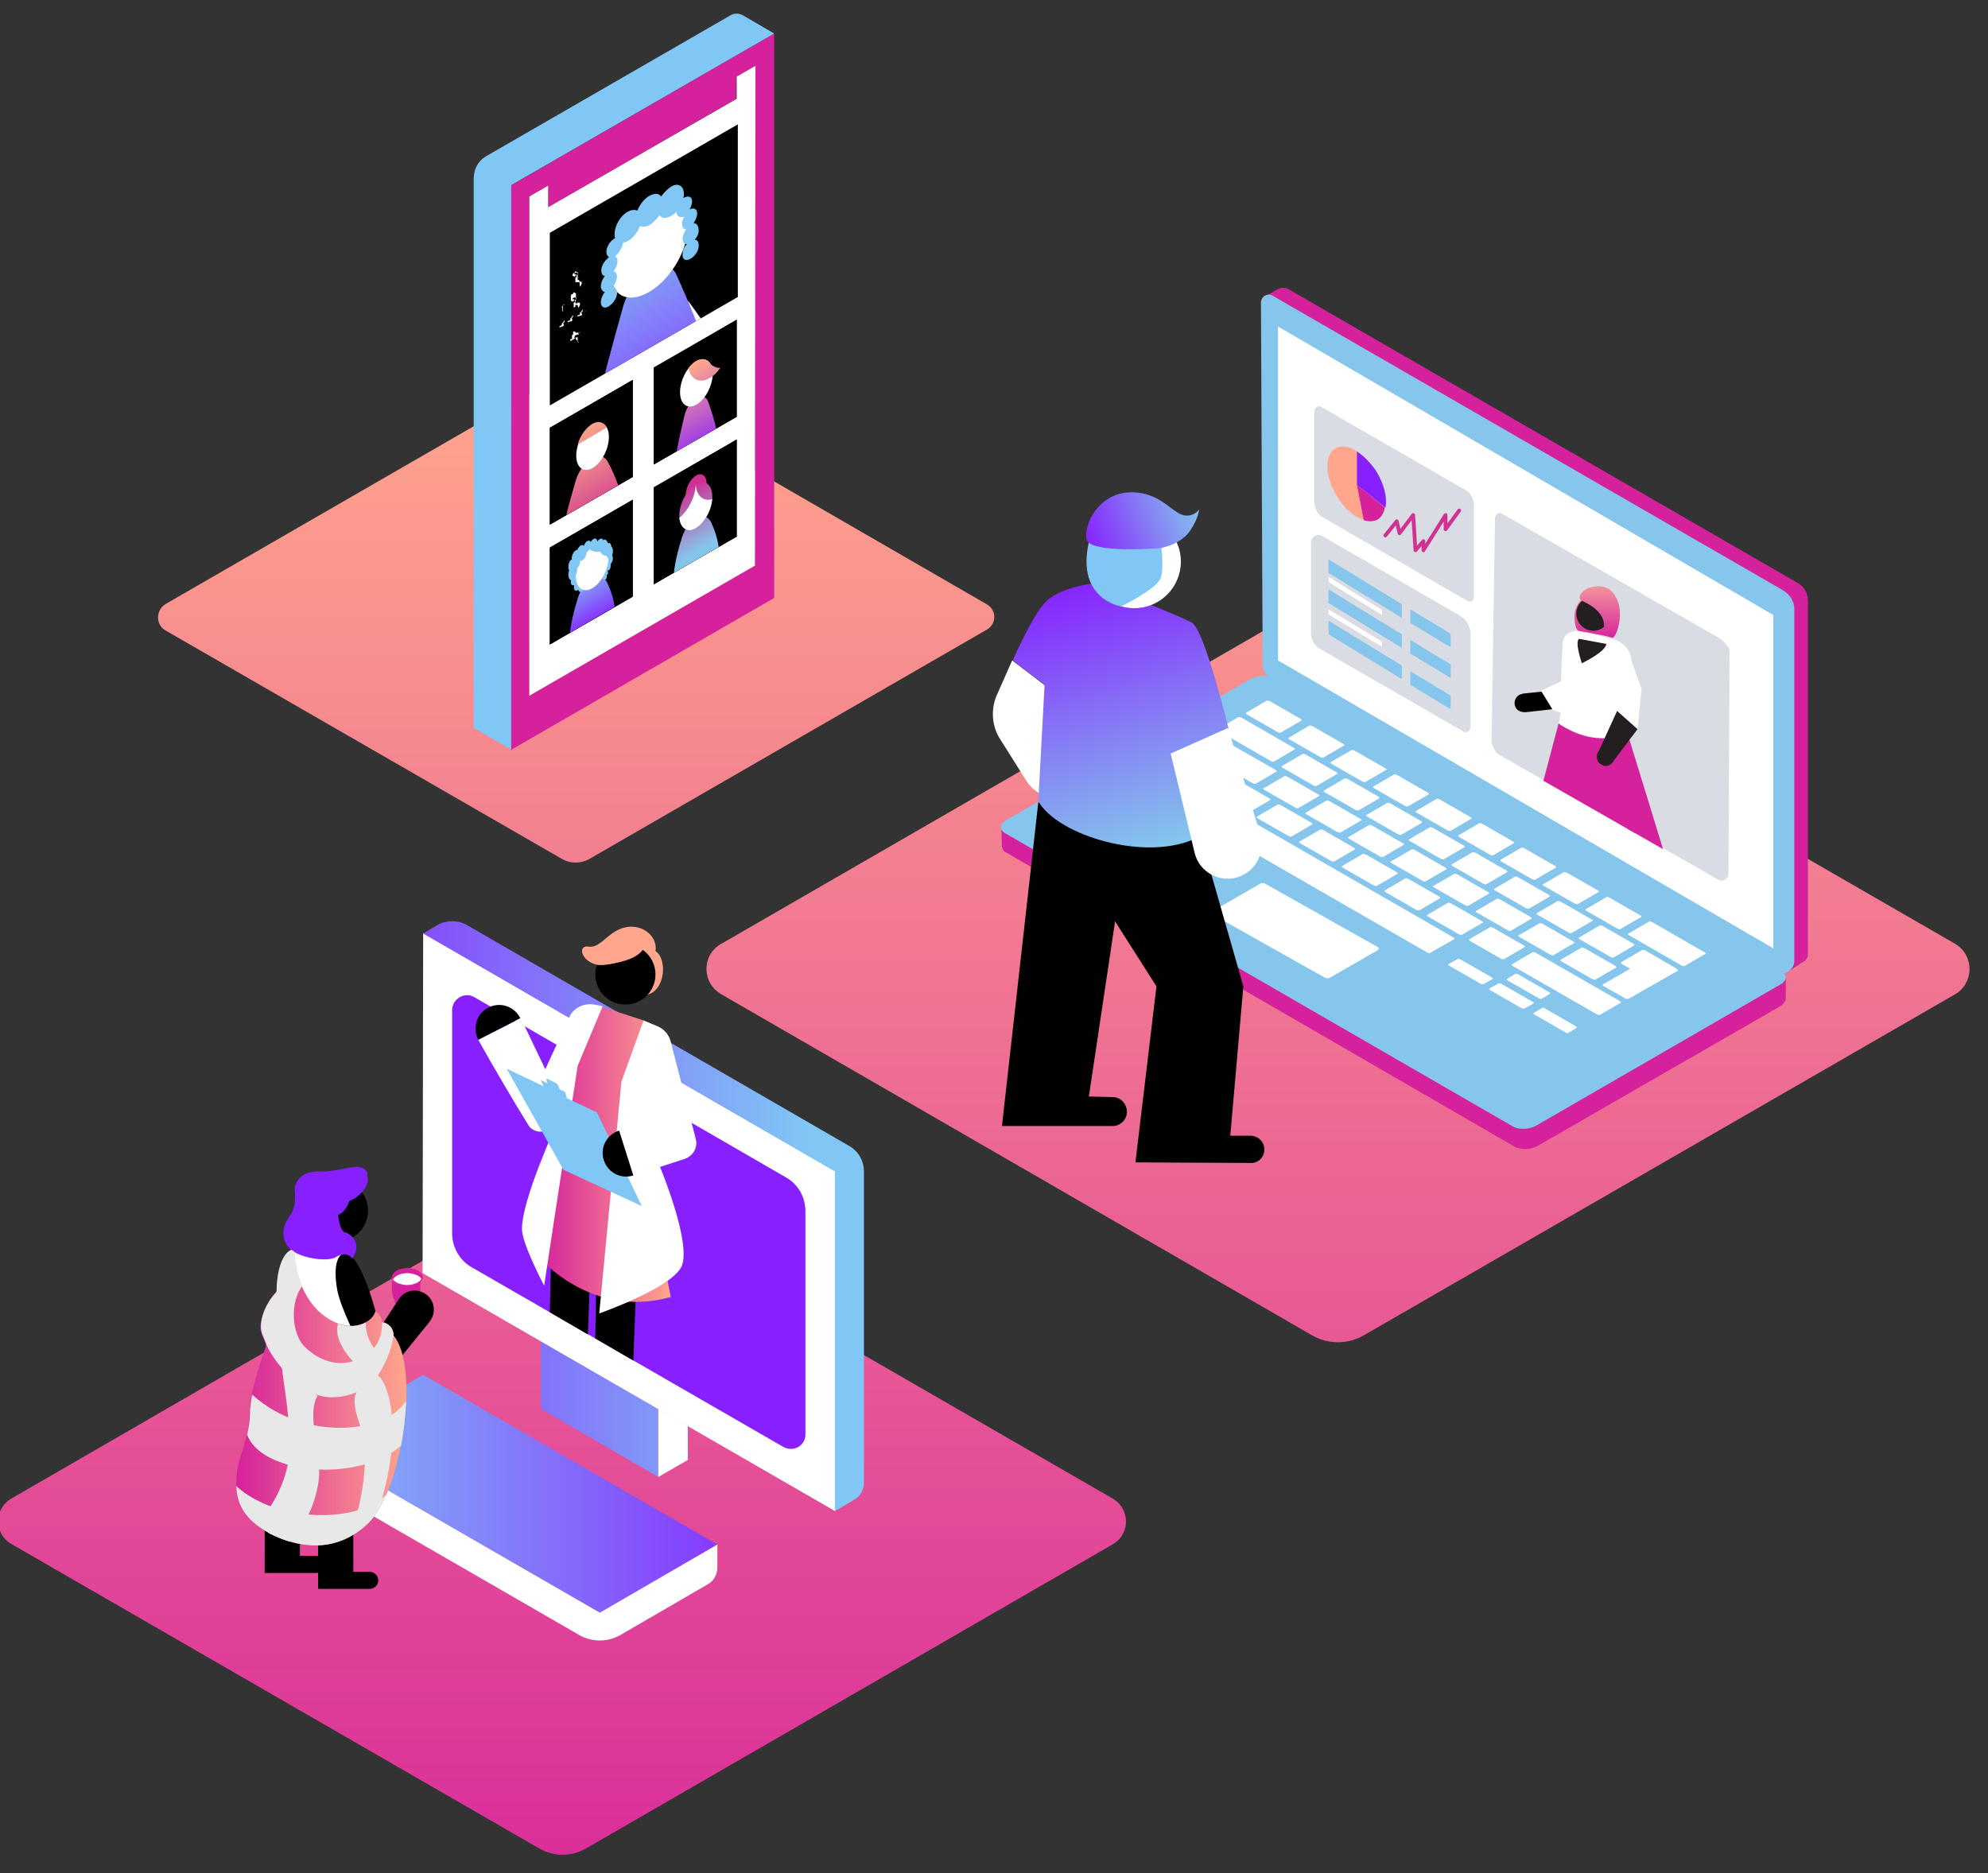 <?xml version="1.0" encoding="utf-8"?>
<!-- Generator: Adobe Illustrator 25.2.0, SVG Export Plug-In . SVG Version: 6.00 Build 0)  -->
<svg version="1.1" id="Layer_1" xmlns="http://www.w3.org/2000/svg" xmlns:xlink="http://www.w3.org/1999/xlink" x="0px" y="0px"
	 viewBox="0 0 350 329.9" style="enable-background:new 0 0 350 329.9;" xml:space="preserve">
<rect x="0" y="0" width="350" height="329.9" fill="#333333" stroke="none"/>
<style type="text/css">
	.st0{fill:url(#SVGID_1_);}
	.st1{fill:#D6219C;}
	.st2{fill:#80C7F5;}
	.st3{fill:#FFFFFF;}
	.st4{clip-path:url(#SVGID_3_);}
	.st5{fill:url(#SVGID_4_);}
	.st6{clip-path:url(#SVGID_6_);}
	.st7{fill:url(#SVGID_7_);}
	.st8{fill:url(#SVGID_8_);}
	.st9{clip-path:url(#SVGID_10_);}
	.st10{fill:url(#SVGID_11_);}
	.st11{fill:url(#SVGID_12_);}
	.st12{clip-path:url(#SVGID_14_);}
	.st13{fill:url(#SVGID_15_);}
	.st14{clip-path:url(#SVGID_17_);}
	.st15{fill:#CE3191;}
	.st16{fill:url(#SVGID_18_);}
	.st17{fill:#FCFDFF;}
	.st18{fill:url(#SVGID_19_);}
	.st19{fill:#86C5EC;}
	.st20{fill:#D9DCE3;}
	.st21{fill:#E5E5E4;}
	.st22{fill:#FFA68C;}
	.st23{fill:none;stroke:#CF3293;stroke-width:0.662;stroke-linecap:round;stroke-linejoin:round;stroke-miterlimit:10;}
	.st24{fill:#871FFF;}
	.st25{fill:#010101;}
	.st26{fill:url(#SVGID_20_);}
	.st27{fill:url(#SVGID_21_);}
	.st28{fill:url(#SVGID_22_);}
	.st29{fill:url(#SVGID_23_);}
	.st30{fill:url(#SVGID_24_);}
	.st31{fill:url(#SVGID_25_);}
	.st32{fill:url(#SVGID_26_);}
	.st33{fill:#CCCCCC;}
	.st34{fill:url(#SVGID_27_);}
	.st35{fill:#EBEBEB;}
	.st36{fill:#E8E8E8;}
	.st37{fill:url(#SVGID_28_);}
	.st38{clip-path:url(#SVGID_30_);}
	.st39{fill:url(#SVGID_31_);}
	.st40{fill:#231F20;}
	.st41{fill:url(#SVGID_32_);}
</style>
<linearGradient id="SVGID_1_" gradientUnits="userSpaceOnUse" x1="101.424" y1="65.434" x2="101.424" y2="358.037">
	<stop  offset="8.011200e-04" style="stop-color:#FFA68C"/>
	<stop  offset="1" style="stop-color:#D6219C"/>
</linearGradient>
<path class="st0" d="M29.1,106.4l70-40.4c1.5-0.8,3.3-0.8,4.7,0l69.9,40.4c1.8,1,1.8,3.5,0,4.5l-70,40.4c-1.5,0.8-3.3,0.8-4.7,0
	L29.1,111C27.4,110,27.4,107.5,29.1,106.4z"/>
<g>
	<path class="st1" d="M89.9,32.7l0,99.4l46.4-26.8l0-99.4L89.9,32.7z M93.2,122.5l0-87.9l3.3-1.9v3.8l33.1-19.1v-3.8l3.3-1.9l0,87.9
		L93.2,122.5z"/>
	<path class="st2" d="M136.3,5.9l-5.5-3.2c-0.7-0.4-1.5-0.4-2.2,0l-43,24.8c-1.4,0.8-2.2,2.3-2.2,3.9l0,96.8l6.6,3.8l0-99.4
		L136.3,5.9z"/>
	<polygon class="st3" points="93.2,122.5 93.2,34.6 96.5,32.7 96.5,36.5 129.7,17.4 129.7,13.5 133,11.6 132.9,99.6 	"/>
</g>
<polygon points="96.8,75.4 96.8,92.4 111.4,84 111.4,66.9 "/>
<polygon points="96.8,96.5 96.8,113.5 111.4,105.1 111.4,88 "/>
<polygon points="115.1,64.9 115.1,81.8 129.7,73.4 129.7,56.3 "/>
<polygon points="115.1,85.9 115.1,102.9 129.7,94.5 129.7,77.4 "/>
<g>
	<g>
		<polygon id="SVGID_103_" points="96.8,41 96.8,71.4 129.9,52.3 129.9,21.9 		"/>
	</g>
	<g>
		<defs>
			<polygon id="SVGID_2_" points="96.8,41 96.8,71.4 129.9,52.3 129.9,21.9 			"/>
		</defs>
		<clipPath id="SVGID_3_">
			<use xlink:href="#SVGID_2_"  style="overflow:visible;"/>
		</clipPath>
		<g class="st4">
			<polygon class="st3" points="121.1,52.9 129.5,64.6 129.5,75.1 127.6,76.2 			"/>
			
				<linearGradient id="SVGID_4_" gradientUnits="userSpaceOnUse" x1="69.248" y1="775.869" x2="69.248" y2="819.567" gradientTransform="matrix(0.955 -0.555 0 -1.048 48.442 934.128)">
				<stop  offset="8.011200e-04" style="stop-color:#871FFF"/>
				<stop  offset="1" style="stop-color:#80C7F5"/>
			</linearGradient>
			<path class="st5" d="M119.1,48.4c3.8,8.4,8.5,20.3,8.5,27.8l-26.1,15.2c0-6.8,4.5-24.3,8.2-37.4
				C111.3,48.3,117.4,44.6,119.1,48.4z"/>
			<ellipse transform="matrix(0.537 -0.844 0.844 0.537 15.752 116.8)" class="st3" cx="114.3" cy="44" rx="9.4" ry="5.4"/>
			<g>
				<g>
					<path class="st2" d="M122.1,39.3c0.3-0.4,0.5-0.9,0.6-1.3c0.2-1-0.3-1.5-1.1-1.2c-0.1,0-0.2,0.1-0.2,0.1c0.2-0.3,0.3-0.7,0.4-1
						c0.2-1-0.3-1.5-1.1-1.2c-0.1,0-0.3,0.1-0.4,0.2c0.1-0.3,0.1-0.6,0.1-0.8c0-1.4-1.1-2-2.3-1.2c-0.6,0.4-1.2,1-1.7,1.7
						c-0.4-0.6-1.2-0.6-2.1-0.1c-0.9,0.5-1.7,1.6-2.1,2.6c-0.4-0.2-1-0.2-1.7,0.2c-1.3,0.7-2.3,2.5-2.3,3.9c0,0.3,0,0.5,0.1,0.7
						c-0.1,0.1-0.3,0.2-0.4,0.3c-0.8,0.6-1.3,1.8-1.1,2.5c0.1,0.3,0.2,0.4,0.4,0.6c-0.1,0.1-0.2,0.1-0.2,0.2
						c-0.8,0.6-1.3,1.8-1.1,2.5c0.1,0.4,0.3,0.6,0.6,0.6c-0.5,0.6-0.8,1.5-0.7,2.1c0.1,0.4,0.4,0.7,0.7,0.7
						c-0.5,0.6-0.8,1.5-0.7,2.1c0.2,0.8,0.9,0.9,1.7,0.2c0.8-0.6,1.3-1.8,1.1-2.5c-0.1-0.4-0.4-0.7-0.7-0.7c0.5-0.6,0.8-1.5,0.7-2.1
						c-0.1-0.4-0.3-0.6-0.6-0.6c0.5-0.6,0.8-1.5,0.7-2.1c-0.1-0.3-0.2-0.4-0.4-0.6c0.1-0.1,0.2-0.1,0.2-0.2c0.7-0.6,1.1-1.5,1.2-2.2
						c0.3,0,0.6-0.1,0.9-0.3c0.9-0.5,1.7-1.6,2.1-2.6c0.4,0.2,1,0.2,1.7-0.2c0.6-0.4,1.2-1,1.7-1.7c0.4,0.6,1.2,0.6,2.1,0.1
						c0.3-0.2,0.6-0.4,0.9-0.7c0,0.7,0.5,1.1,1.2,0.9c0.1,0,0.2-0.1,0.2-0.1c-0.2,0.3-0.3,0.7-0.4,1c-0.1,0.8,0.2,1.3,0.7,1.3
						c-0.3,0.4-0.5,0.9-0.6,1.3c-0.1,0.8,0.2,1.3,0.7,1.3c-0.4,0.4-0.7,1-0.7,1.5c-0.2,1,0.3,1.5,1.1,1.2c0.8-0.3,1.6-1.3,1.7-2.2
						c0.1-0.8-0.2-1.3-0.7-1.3c0.4-0.4,0.7-1,0.7-1.5C123,39.8,122.7,39.3,122.1,39.3z"/>
				</g>
			</g>
		</g>
	</g>
</g>
<g>
	<g>
		<polygon id="SVGID_107_" points="111.4,84 96.8,92.4 96.8,75.3 111.4,66.9 		"/>
	</g>
	<g>
		<defs>
			<polygon id="SVGID_5_" points="111.4,84 96.8,92.4 96.8,75.3 111.4,66.9 			"/>
		</defs>
		<clipPath id="SVGID_6_">
			<use xlink:href="#SVGID_5_"  style="overflow:visible;"/>
		</clipPath>
		<g class="st6">
			
				<linearGradient id="SVGID_7_" gradientUnits="userSpaceOnUse" x1="-147.47" y1="1048.551" x2="-147.47" y2="1062.913" gradientTransform="matrix(0.866 -0.5 0 -1.155 232.008 1230.525)">
				<stop  offset="0" style="stop-color:#CE3191"/>
				<stop  offset="0.998" style="stop-color:#F7A48B"/>
			</linearGradient>
			<path class="st7" d="M107,81.3c1.4,2.6,2.8,6.1,2.8,9.3L98.7,97c0-3,1.4-8.1,2.7-12.5C102.6,80.9,105.8,79.1,107,81.3z"/>
			
				<ellipse transform="matrix(0.392 -0.92 0.92 0.392 -8.871 143.737)" class="st3" cx="104.3" cy="78.6" rx="4.4" ry="2.5"/>
			
				<linearGradient id="SVGID_8_" gradientUnits="userSpaceOnUse" x1="-147.537" y1="1048.551" x2="-147.537" y2="1064.718" gradientTransform="matrix(0.866 -0.5 0 -1.155 232.008 1230.525)">
				<stop  offset="0" style="stop-color:#CE3191"/>
				<stop  offset="0.998" style="stop-color:#F7A48B"/>
			</linearGradient>
			<path class="st8" d="M101.7,78.3l5.1-3c-0.5-1-1.5-1.3-2.6-0.6C103.1,75.4,102.1,76.8,101.7,78.3z"/>
		</g>
	</g>
</g>
<g>
	<g>
		<polygon id="SVGID_111_" points="129.7,73.4 115.1,81.8 115.1,64.7 129.7,56.3 		"/>
	</g>
	<g>
		<defs>
			<polygon id="SVGID_9_" points="129.7,73.4 115.1,81.8 115.1,64.7 129.7,56.3 			"/>
		</defs>
		<clipPath id="SVGID_10_">
			<use xlink:href="#SVGID_9_"  style="overflow:visible;"/>
		</clipPath>
		<g class="st9">
			
				<linearGradient id="SVGID_11_" gradientUnits="userSpaceOnUse" x1="-191.415" y1="1259.583" x2="-191.415" y2="1274.936" gradientTransform="matrix(0.866 -0.5 0 -1.155 288.375 1440.893)">
				<stop  offset="8.011200e-04" style="stop-color:#871FFF"/>
				<stop  offset="1" style="stop-color:#FFA68C"/>
			</linearGradient>
			<path class="st10" d="M124.7,70.8c1,2.8,2,6.3,2,9.5l-8.2,4.7c0-2.9,1-7.7,2-11.8C121.2,70.3,123.9,68.6,124.7,70.8z"/>
			
				<ellipse transform="matrix(0.392 -0.92 0.92 0.392 12.534 153.797)" class="st3" cx="122.6" cy="67.4" rx="4.4" ry="2.5"/>
			
				<linearGradient id="SVGID_12_" gradientUnits="userSpaceOnUse" x1="-189.729" y1="1259.583" x2="-189.729" y2="1274.936" gradientTransform="matrix(0.866 -0.5 0 -1.155 288.375 1440.893)">
				<stop  offset="8.011200e-04" style="stop-color:#871FFF"/>
				<stop  offset="1" style="stop-color:#FFA68C"/>
			</linearGradient>
			<path class="st11" d="M125,64C125,64,125,64,125,64c0-0.1-0.1-0.1-0.1-0.1l0,0c-0.5-0.7-1.4-0.9-2.4-0.3
				c-0.5,0.3-0.9,0.7-1.3,1.2c0.4,2,1.9,2.8,3.7,1.8c0.2-0.1,0.3-0.2,0.5-0.3c0.5-0.4,1-0.9,1.4-1.5C125.8,64.8,125.2,64.2,125,64z"
				/>
		</g>
	</g>
</g>
<g>
	<g>
		<polygon id="SVGID_115_" points="111.4,105 96.8,113.5 96.8,96.4 111.4,88 		"/>
	</g>
	<g>
		<defs>
			<polygon id="SVGID_13_" points="111.4,105 96.8,113.5 96.8,96.4 111.4,88 			"/>
		</defs>
		<clipPath id="SVGID_14_">
			<use xlink:href="#SVGID_13_"  style="overflow:visible;"/>
		</clipPath>
		<g class="st12">
			<path class="st2" d="M107.9,98.3c0,0.5-0.3,1.1-0.7,1.3c-0.4,0.2-0.7,0-0.7-0.5c0-0.5,0.3-1.1,0.7-1.3
				C107.6,97.5,107.9,97.8,107.9,98.3z"/>
			
				<linearGradient id="SVGID_15_" gradientUnits="userSpaceOnUse" x1="-277.042" y1="1451.645" x2="-277.042" y2="1461.476" gradientTransform="matrix(0.866 -0.5 0 -1.155 344.121 1648.938)">
				<stop  offset="8.011200e-04" style="stop-color:#871FFF"/>
				<stop  offset="1" style="stop-color:#80C7F5"/>
			</linearGradient>
			<path class="st13" d="M106.9,102.6c0.8,1.7,1.5,3.9,1.5,6.5l-8.2,4.7c0-2.6,0.6-5.5,1.4-8C102.5,102.1,105.7,100.2,106.9,102.6z"
				/>
			<path class="st2" d="M100.1,100.2c-0.1-0.5,0-1.1,0.3-1.5c0.3-0.3,0.7-0.2,0.8,0.3c0.1,0.5,0,1.1-0.3,1.5
				C100.5,100.8,100.2,100.6,100.1,100.2z"/>
			<path class="st2" d="M106.2,97c0-0.5,0.3-1.1,0.7-1.3c0.4-0.2,0.7,0,0.7,0.5c0,0.5-0.3,1.1-0.7,1.3
				C106.5,97.7,106.2,97.5,106.2,97z"/>
			
				<ellipse transform="matrix(0.392 -0.92 0.92 0.392 -24.974 158.105)" class="st2" cx="107.1" cy="97.9" rx="1.1" ry="0.6"/>
			
				<ellipse transform="matrix(5.441233e-02 -0.999 0.999 5.441233e-02 -5.808 196.101)" class="st2" cx="100.6" cy="101.1" rx="1.1" ry="0.6"/>
			
				<ellipse transform="matrix(0.392 -0.92 0.92 0.392 -26.692 158.819)" class="st2" cx="106.7" cy="99.6" rx="1.1" ry="0.6"/>
			
				<ellipse transform="matrix(0.902 -0.432 0.432 0.902 -33.272 55.706)" class="st2" cx="106.1" cy="101.1" rx="0.6" ry="1.1"/>
			
				<ellipse transform="matrix(0.392 -0.92 0.92 0.392 -32.794 156.21)" class="st2" cx="101.7" cy="102.9" rx="1.1" ry="0.6"/>
			
				<ellipse transform="matrix(0.392 -0.92 0.92 0.392 -32.551 157.067)" class="st2" cx="102.5" cy="103.1" rx="1.1" ry="0.6"/>
			
				<ellipse transform="matrix(0.392 -0.92 0.92 0.392 -31.446 157.988)" class="st2" cx="103.7" cy="102.8" rx="1.1" ry="0.6"/>
			
				<ellipse transform="matrix(0.673 -0.739 0.739 0.673 -39.521 111.334)" class="st2" cx="106.2" cy="100.4" rx="0.6" ry="1.1"/>
			
				<ellipse transform="matrix(0.987 -0.16 0.16 0.987 -14.518 18.369)" class="st2" cx="106.9" cy="99.4" rx="0.6" ry="1.1"/>
			<path class="st2" d="M101.9,101.7c0,0.5-0.3,1.1-0.7,1.3c-0.4,0.2-0.7,0-0.7-0.5c0-0.5,0.3-1.1,0.7-1.3
				C101.6,101,101.9,101.2,101.9,101.7z"/>
			
				<ellipse transform="matrix(0.392 -0.92 0.92 0.392 -28.317 156.547)" class="st3" cx="104.2" cy="99.7" rx="4.4" ry="2.5"/>
			
				<ellipse transform="matrix(0.132 -0.991 0.991 0.132 -11.829 187.277)" class="st2" cx="101" cy="100.4" rx="1.1" ry="0.6"/>
			
				<ellipse transform="matrix(0.101 -0.995 0.995 0.101 -0.35 194.159)" class="st2" cx="107.3" cy="97.3" rx="1.1" ry="0.6"/>
			
				<ellipse transform="matrix(4.664527e-02 -0.999 0.999 4.664527e-02 -2.007 195.769)" class="st2" cx="101.6" cy="98.9" rx="1.1" ry="0.6"/>
			
				<ellipse transform="matrix(0.392 -0.92 0.92 0.392 -27.498 153.726)" class="st2" cx="102.5" cy="97.7" rx="1.1" ry="0.6"/>
			
				<ellipse transform="matrix(0.797 -0.603 0.603 0.797 -36.956 83.79)" class="st2" cx="106.3" cy="96.9" rx="0.6" ry="1.1"/>
			
				<ellipse transform="matrix(0.273 -0.962 0.962 0.273 -16.767 170.995)" class="st2" cx="104.8" cy="96.6" rx="0.6" ry="1.1"/>
			
				<ellipse transform="matrix(0.392 -0.92 0.92 0.392 -28.322 152.72)" class="st2" cx="101.3" cy="97.8" rx="1.1" ry="0.6"/>
			
				<ellipse transform="matrix(0.392 -0.92 0.92 0.392 -26.988 153.06)" class="st2" cx="102.2" cy="96.9" rx="1.1" ry="0.6"/>
			
				<ellipse transform="matrix(4.910264e-02 -0.999 0.999 4.910264e-02 5.118 197.688)" class="st2" cx="106.4" cy="96.2" rx="1.1" ry="0.6"/>
			
				<ellipse transform="matrix(0.392 -0.92 0.92 0.392 -23.929 155.392)" class="st2" cx="105.5" cy="95.8" rx="1.1" ry="0.6"/>
			
				<ellipse transform="matrix(0.392 -0.92 0.92 0.392 -24.605 154.371)" class="st2" cx="104.4" cy="95.8" rx="1.1" ry="0.6"/>
			
				<ellipse transform="matrix(0.392 -0.92 0.92 0.392 -25.618 153.569)" class="st2" cx="103.3" cy="96.2" rx="1.1" ry="0.6"/>
		</g>
	</g>
</g>
<g>
	<g>
		<polygon id="SVGID_120_" points="129.7,94.5 115.1,102.9 115.1,85.8 129.7,77.4 		"/>
	</g>
	<g>
		<defs>
			<polygon id="SVGID_16_" points="129.7,94.5 115.1,102.9 115.1,85.8 129.7,77.4 			"/>
		</defs>
		<clipPath id="SVGID_17_">
			<use xlink:href="#SVGID_16_"  style="overflow:visible;"/>
		</clipPath>
		<g class="st14">
			
				<ellipse transform="matrix(0.392 -0.92 0.92 0.392 -4.669 165.12)" class="st15" cx="122.5" cy="86.1" rx="2.8" ry="1.6"/>
			
				<linearGradient id="SVGID_18_" gradientUnits="userSpaceOnUse" x1="-320.62" y1="1674.106" x2="-320.62" y2="1663.362" gradientTransform="matrix(0.866 -0.5 0 -1.155 400.171 1858.119)">
				<stop  offset="0" style="stop-color:#CE3191"/>
				<stop  offset="1" style="stop-color:#84C5EC"/>
			</linearGradient>
			<path class="st16" d="M125.4,87.5c0,2.1-1.3,4.6-2.9,5.5c-1.6,0.9-2.9-0.1-2.9-2.2s1.3-4.6,2.9-5.5
				C124.1,84.3,125.4,85.3,125.4,87.5z M125.2,92c0.8,1.7,1.5,3.9,1.5,6.5l-8.2,4.7c0-2.6,0.6-5.5,1.4-8
				C120.8,91.5,124.1,89.6,125.2,92z"/>
			<g>
				<path class="st3" d="M122.5,85.3C122.5,85.3,122.5,85.3,122.5,85.3c-0.1,2.2-1.3,4.6-2.9,5.9c0.2,1.8,1.4,2.7,2.9,1.8
					c1.5-0.9,2.8-3.2,2.9-5.3c0,0.1,0,0.1,0,0.2C123.8,88.4,122.6,87.3,122.5,85.3"/>
			</g>
		</g>
	</g>
</g>
<g>
	<path class="st17" d="M101.9,49.3C101.9,49.3,101.9,49.3,101.9,49.3C101.9,49.3,101.9,49.3,101.9,49.3
		C101.9,49.3,101.8,49.3,101.9,49.3C101.8,49.3,101.8,49.3,101.9,49.3C101.8,49.3,101.8,49.3,101.9,49.3c-0.1,0-0.1,0-0.1,0
		c0,0,0,0,0,0c0,0,0,0,0,0c0,0,0,0,0,0c0,0,0,0,0,0c0,0,0,0,0,0c0,0,0,0,0,0c0,0-0.1,0-0.1,0c0,0,0,0-0.1,0l0,0c0,0,0,0,0,0
		c0,0,0,0,0,0c0,0,0,0,0,0c0,0,0,0,0,0l0,0l0,0c0,0,0,0,0,0c0,0,0,0,0,0c0,0,0,0,0,0c0,0,0,0,0,0c0,0,0,0,0,0c0,0,0,0,0,0
		c0,0,0,0,0,0c0,0,0,0,0,0c0,0,0,0,0,0v0.1c0,0,0,0,0,0.1c0,0,0,0,0,0.1l-0.1,0.1c0,0,0,0,0,0c0,0,0,0,0,0l0,0c0,0,0,0-0.1,0
		c0,0,0,0-0.1,0c0,0,0,0,0,0c0,0,0,0,0,0c0,0,0-0.1,0-0.1c0,0,0-0.1,0-0.1c0,0,0-0.1,0-0.1c0,0,0-0.1,0-0.1c0-0.1,0-0.1,0-0.2
		s0-0.1,0-0.1c0,0,0-0.1,0.1-0.1c0,0,0-0.1,0.1-0.1c0,0,0,0,0-0.1c0,0,0,0,0-0.1c0,0,0,0,0,0c0,0,0,0,0,0c0,0,0,0,0,0c0,0,0,0,0,0
		s0,0,0,0c0,0,0,0,0,0c0,0,0,0,0,0c0,0,0,0,0,0c0,0,0,0,0,0c0,0,0,0,0,0c0,0,0,0,0,0c0,0,0,0,0,0c0,0,0,0,0-0.1c0,0,0,0,0-0.1
		c0,0,0,0,0,0c0,0,0,0,0,0c0,0,0,0,0,0c0,0,0,0,0,0c0,0,0,0,0,0l0.1,0c0,0,0,0,0,0c0,0,0,0,0,0c0,0,0,0,0,0c0,0,0,0,0,0
		c0,0,0.1-0.1,0.1-0.1c0,0,0-0.1,0.1-0.1c0,0,0,0,0,0c0,0,0,0,0,0c0,0,0,0,0,0c0,0,0,0,0,0c0,0,0,0,0,0c0,0,0,0,0,0c0,0,0,0,0,0
		c0,0,0,0,0,0c0,0,0,0,0,0c0,0,0,0,0-0.1c0,0,0-0.1,0-0.1c0,0,0,0,0,0c0,0,0,0,0,0c0,0,0,0,0,0c0,0,0,0,0,0c0,0,0,0,0,0c0,0,0,0,0,0
		c0,0,0,0,0,0c0,0,0,0,0,0c0,0,0,0,0,0c0,0,0,0,0,0c0,0,0,0-0.1,0c0,0-0.1,0-0.1,0v0c0,0,0,0,0,0c0,0,0,0,0,0c0,0,0,0,0,0
		c0,0,0,0,0,0c0,0,0,0-0.1,0c0,0-0.1,0-0.1,0l0,0c-0.1,0-0.1,0.1-0.2,0.1c-0.1,0.1-0.1,0.1-0.1,0.2v0c0,0,0,0,0,0l0.1,0
		c0,0,0.1,0,0.1,0c0,0,0.1,0,0.1,0c0,0,0,0,0,0c0,0,0,0,0,0c0,0,0,0,0,0.1c0,0,0,0.1,0,0.1c0,0,0,0,0,0c0,0,0,0,0,0
		c0,0-0.1,0.1-0.1,0.1c0,0,0,0,0,0c0,0,0,0,0,0v0c0,0,0,0-0.1,0.1c0,0,0,0-0.1,0l0,0c0,0,0,0,0,0c0,0,0,0,0,0c0,0,0,0-0.1,0
		c0,0,0,0,0-0.1c0,0,0,0,0,0c0,0,0,0-0.1,0c0,0,0,0-0.1,0c0,0,0,0,0,0v-0.3c0,0,0,0,0,0c0,0,0,0,0,0c0,0,0.1,0,0.1-0.1
		c0,0,0-0.1,0-0.1c0,0,0,0,0,0c0,0,0,0,0.1,0c0,0,0,0,0.1,0c0,0,0,0,0,0c0,0,0,0,0,0c0,0,0,0,0,0c0,0,0,0,0.1-0.1c0,0,0,0,0-0.1
		l0.1-0.1c0,0,0,0,0,0c0,0,0,0,0,0l0,0l0,0c0,0,0.1,0,0.1,0c0,0,0.1,0,0.1,0.1l0,0c0,0,0,0,0,0c0,0,0,0,0,0c0,0,0,0,0,0c0,0,0,0,0,0
		c0,0,0,0,0,0c0,0,0,0,0,0c0,0,0,0,0,0c0,0,0,0,0,0c0,0,0,0,0,0c0,0,0,0,0,0c0,0,0,0,0,0c0,0,0,0,0,0c0,0,0.1,0,0.1,0
		c0,0,0.1,0,0.1,0c0,0,0,0,0,0c0,0,0,0,0,0c0,0,0,0,0,0c0,0,0,0,0,0c0,0,0,0,0,0c0,0,0,0,0,0c0,0,0,0,0,0c0,0,0,0,0,0c0,0,0,0,0,0
		c0,0,0,0,0,0c0,0,0,0,0,0c0,0,0,0,0,0c0,0,0,0,0,0.1c0,0,0,0.1,0,0.1c0,0,0,0.1,0,0.1c0,0,0,0.1,0,0.1c0,0,0,0.1,0,0.1
		c0,0,0,0,0,0.1c0,0,0,0,0,0.1c0,0,0,0,0,0c0,0,0,0,0,0c0,0,0,0,0,0c0,0,0,0,0,0c0,0,0,0,0,0c0,0,0,0,0,0c0,0,0,0,0,0c0,0,0,0,0,0
		c0,0,0,0,0,0v0c0,0,0,0,0,0.1c0,0,0,0,0,0c0,0,0,0,0,0c0,0,0,0,0,0l0,0c0,0,0,0,0,0.1s0,0,0,0.1c0,0,0,0,0,0.1c0,0,0,0,0,0.1
		c0,0,0,0,0,0c0,0,0,0,0,0l0,0c0,0,0,0,0,0c0,0,0,0,0,0v0.1c0,0,0,0,0,0c0,0,0,0,0,0c0,0,0,0,0,0c0,0,0,0,0,0l0,0c0,0,0,0,0,0
		c0,0,0,0,0,0c0,0,0,0,0,0c0,0,0,0,0,0v0v0c0,0,0,0,0,0l0,0c0,0,0,0,0,0c0,0,0,0,0,0c0,0,0,0,0,0v0v0c0,0,0,0,0,0c0,0,0,0,0,0
		c0,0,0,0.1-0.1,0.1c0,0,0,0,0,0.1c0,0,0,0,0,0l0,0l0,0.1c0,0,0,0,0,0.1c0,0,0,0.1,0,0.1c0,0,0,0,0,0c0,0,0,0,0,0l0,0c0,0,0,0,0,0
		s0,0,0,0c0,0,0,0,0,0c0,0,0,0,0,0l0,0l0,0c0,0,0,0,0,0c0,0,0,0,0,0c0,0,0,0,0,0c0,0,0,0,0.1,0c0,0,0,0,0.1,0c0,0,0,0,0,0l0,0
		c0,0,0,0,0.1,0c0,0,0.1,0,0.1,0c0,0,0,0,0,0v0c0,0,0,0,0,0c0,0,0,0,0,0c0,0,0,0,0,0v0.2c0,0,0,0,0,0c0,0,0,0,0,0c0,0,0-0.1,0-0.1
		c0,0,0-0.1,0-0.1s0,0,0-0.1l0,0c0,0,0,0,0,0c0,0,0,0,0,0c0,0,0,0,0,0c0,0,0,0,0,0c0,0,0,0,0,0c0,0,0,0,0,0l0.1,0c0,0,0,0,0,0
		c0,0,0,0,0,0l0,0l0,0c0,0,0,0,0,0c0,0,0,0,0,0c0,0,0,0,0.1,0c0,0,0,0,0,0c0,0,0,0,0.1,0c0,0,0,0,0.1,0c0,0,0,0,0,0c0,0,0,0,0,0
		c0,0,0,0,0,0c0,0,0,0,0,0c0,0,0,0,0,0c0,0,0,0,0,0c0,0,0,0,0,0c0,0,0,0,0,0c0,0,0,0,0,0c0,0,0,0,0,0l0,0v0l0,0c0,0,0,0,0,0
		c0,0,0,0,0,0l0,0c0,0,0,0.1,0,0.1c0,0,0,0,0,0.1v0c0,0,0,0,0,0.1c0,0,0,0,0,0c0,0,0,0,0,0c0,0,0,0,0,0l0,0c0,0,0,0,0,0c0,0,0,0,0,0
		c0,0,0,0,0,0c0,0,0,0,0,0c0,0,0,0,0,0c0,0,0,0,0,0c0,0,0,0,0,0c0,0,0,0,0,0.1c0,0,0,0,0,0.1c0,0,0,0-0.1,0v-0.1c0,0,0,0,0,0l0,0
		c0,0,0,0,0,0c0,0,0,0,0,0c0,0,0,0,0,0.1c0,0,0,0.1,0,0.1l0,0c0,0,0,0,0,0c0,0,0,0,0,0c0,0,0,0,0,0c0,0,0,0,0,0c0,0,0,0,0,0
		c0,0,0,0,0,0c0,0,0,0,0,0c0,0,0,0,0,0c0,0,0,0,0,0c0,0,0,0,0,0l0-0.1c0,0,0,0,0,0c0,0,0,0,0,0l0,0.2c-0.1,0-0.1,0.1-0.1,0.1
		c0,0-0.1,0.1-0.1,0.1C102,49.3,102,49.3,101.9,49.3C101.9,49.3,101.9,49.3,101.9,49.3z M100.9,49.1L100.9,49.1
		C100.9,49.1,100.9,49,100.9,49.1C100.9,49,100.9,49,100.9,49.1L100.9,49.1L100.9,49.1L100.9,49.1L100.9,49.1L100.9,49.1z M101,48.9
		C101,48.9,101,48.9,101,48.9C101,48.9,101,48.9,101,48.9C101,48.9,101,48.9,101,48.9C101,48.9,101,48.9,101,48.9z M101,48.9
		C101,48.9,101,48.9,101,48.9C101,49,101,49,101,48.9C101,49,101,49,101,48.9C101,48.9,101,48.9,101,48.9z M101,48.8L101,48.8
		L101,48.8L101,48.8z M101,48.7C101.1,48.7,101.1,48.7,101,48.7c0.1,0,0.1,0,0.1,0C101.2,48.7,101.1,48.7,101,48.7
		C101.1,48.7,101.1,48.7,101,48.7C101.1,48.7,101.1,48.7,101,48.7C101.1,48.7,101.1,48.7,101,48.7z M101.1,49.4
		C101.1,49.4,101.1,49.4,101.1,49.4C101.1,49.5,101.1,49.5,101.1,49.4C101.1,49.5,101.1,49.5,101.1,49.4
		C101.1,49.4,101.1,49.4,101.1,49.4z M101.1,47.7C101.1,47.7,101.1,47.7,101.1,47.7C101.1,47.7,101.1,47.7,101.1,47.7
		C101.1,47.7,101.1,47.7,101.1,47.7C101.1,47.7,101.1,47.7,101.1,47.7z M101.2,49C101.2,49,101.2,49,101.2,49
		C101.2,49,101.2,49,101.2,49L101.2,49C101.3,49,101.3,49,101.2,49C101.3,49,101.3,49,101.2,49c0.1,0,0.1,0,0.1,0l0,0c0,0,0,0,0,0
		C101.3,48.9,101.3,48.9,101.2,49C101.2,49,101.2,49,101.2,49z M101.2,48.5C101.2,48.5,101.2,48.5,101.2,48.5L101.2,48.5
		C101.3,48.5,101.3,48.5,101.2,48.5C101.3,48.6,101.3,48.6,101.2,48.5c0,0.1,0,0.1,0,0.1c0,0,0,0,0,0c0,0,0,0,0,0c0,0,0,0,0,0
		C101.3,48.6,101.3,48.6,101.2,48.5L101.2,48.5L101.2,48.5L101.2,48.5C101.3,48.5,101.3,48.5,101.2,48.5
		C101.3,48.5,101.3,48.5,101.2,48.5C101.3,48.5,101.3,48.4,101.2,48.5C101.3,48.4,101.3,48.5,101.2,48.5
		C101.3,48.5,101.3,48.5,101.2,48.5C101.3,48.5,101.3,48.5,101.2,48.5C101.2,48.5,101.2,48.5,101.2,48.5
		C101.2,48.5,101.2,48.5,101.2,48.5L101.2,48.5z M101.3,49.3C101.3,49.3,101.3,49.3,101.3,49.3C101.2,49.3,101.2,49.3,101.3,49.3
		C101.3,49.3,101.3,49.3,101.3,49.3C101.3,49.3,101.3,49.3,101.3,49.3z M101.3,48.3C101.3,48.4,101.3,48.4,101.3,48.3L101.3,48.3
		L101.3,48.3L101.3,48.3L101.3,48.3L101.3,48.3z M101.3,47.1C101.3,47.1,101.3,47.1,101.3,47.1C101.3,47.1,101.3,47.1,101.3,47.1
		L101.3,47.1C101.3,47.1,101.3,47.1,101.3,47.1C101.3,47.1,101.3,47.1,101.3,47.1L101.3,47.1z M101.3,49.3
		C101.3,49.3,101.3,49.3,101.3,49.3C101.3,49.3,101.3,49.3,101.3,49.3C101.3,49.3,101.3,49.3,101.3,49.3
		C101.4,49.3,101.4,49.3,101.3,49.3L101.3,49.3L101.3,49.3C101.4,49.3,101.4,49.3,101.3,49.3C101.3,49.2,101.3,49.2,101.3,49.3
		L101.3,49.3C101.3,49.2,101.3,49.2,101.3,49.3L101.3,49.3C101.3,49.3,101.3,49.3,101.3,49.3L101.3,49.3L101.3,49.3z M101.3,48.9
		C101.3,48.9,101.3,48.9,101.3,48.9C101.3,48.9,101.3,48.9,101.3,48.9C101.3,48.9,101.3,48.8,101.3,48.9c0-0.1,0-0.1,0-0.1V48.9
		L101.3,48.9z M101.3,48.6C101.3,48.6,101.3,48.6,101.3,48.6C101.3,48.7,101.3,48.7,101.3,48.6C101.3,48.7,101.3,48.7,101.3,48.6
		C101.3,48.6,101.3,48.6,101.3,48.6z M101.3,48.8C101.4,48.8,101.4,48.8,101.3,48.8L101.3,48.8L101.3,48.8z M101.5,48.8
		C101.5,48.8,101.5,48.8,101.5,48.8C101.5,48.9,101.5,48.9,101.5,48.8C101.5,48.9,101.5,48.9,101.5,48.8
		C101.5,48.8,101.5,48.8,101.5,48.8z M101.6,49.3C101.6,49.3,101.6,49.3,101.6,49.3c0.1,0,0.1,0,0.1,0
		C101.7,49.2,101.7,49.2,101.6,49.3C101.6,49.2,101.6,49.2,101.6,49.3z M101.6,48.7C101.6,48.8,101.6,48.8,101.6,48.7
		c0,0.1,0,0.1,0,0.1c0,0,0,0,0,0v0v0c0,0,0,0,0,0c0,0,0,0,0,0s0,0,0,0c0,0,0,0,0-0.1C101.6,48.8,101.7,48.8,101.6,48.7L101.6,48.7
		C101.7,48.8,101.7,48.8,101.6,48.7C101.7,48.8,101.7,48.8,101.6,48.7C101.7,48.7,101.7,48.7,101.6,48.7
		C101.6,48.7,101.6,48.7,101.6,48.7L101.6,48.7z M101.7,48.1C101.7,48.1,101.7,48.1,101.7,48.1L101.7,48.1L101.7,48.1z M101.7,49
		L101.7,49L101.7,49L101.7,49z M101.8,48.9C101.8,48.9,101.8,48.9,101.8,48.9C101.8,48.9,101.8,48.9,101.8,48.9
		C101.9,48.9,101.9,48.9,101.8,48.9C101.9,48.9,101.9,49,101.8,48.9C101.9,49,101.9,49,101.8,48.9c0.1,0,0.1,0,0.1,0c0,0,0,0,0,0
		c0,0,0,0,0,0c0,0,0,0,0,0c0,0,0,0,0,0c0,0,0,0,0-0.1c0,0,0,0,0,0c0,0,0,0,0,0C101.9,48.8,101.9,48.8,101.8,48.9l0.1-0.1L101.8,48.9
		L101.8,48.9z M101.9,48L101.9,48L101.9,48L101.9,48C101.9,48,101.9,48,101.9,48C101.9,48,101.9,48,101.9,48L101.9,48
		C102,47.9,101.9,47.9,101.9,48C101.9,48,101.9,48,101.9,48L101.9,48z M102,48.8C102,48.8,102,48.8,102,48.8
		C102,48.8,102,48.8,102,48.8C102,48.8,102,48.8,102,48.8z M102,48.8C102,48.8,102,48.8,102,48.8C102,48.8,102,48.8,102,48.8
		C102,48.8,102,48.8,102,48.8C102,48.8,102,48.8,102,48.8z M102,48.8C102,48.8,102,48.8,102,48.8C102,48.8,102,48.8,102,48.8
		C102,48.8,102,48.8,102,48.8C102,48.8,102,48.8,102,48.8z M102,48.8L102,48.8L102,48.8L102,48.8z M102.1,47.6
		C102,47.6,102,47.6,102.1,47.6C102,47.6,102,47.6,102.1,47.6c0,0.1,0,0.1,0,0.1c0,0,0,0,0,0c0,0,0,0,0,0
		C102,47.7,102,47.6,102.1,47.6C102.1,47.6,102.1,47.6,102.1,47.6C102.1,47.6,102.1,47.6,102.1,47.6z M102.1,48.8L102.1,48.8
		L102.1,48.8L102.1,48.8z"/>
	<path class="st17" d="M99,54.7C99,54.7,99,54.7,99,54.7C99,54.6,99,54.6,99,54.7c0-0.1,0-0.1,0-0.1c0,0,0,0,0,0v0c0,0,0,0,0,0
		c0,0,0,0,0,0c0,0,0,0,0,0c0,0,0,0,0,0c0,0,0,0,0-0.1c0,0,0,0,0,0c0,0,0-0.1,0-0.1c0,0,0-0.1,0-0.1c0,0,0,0,0-0.1c0,0,0,0,0-0.1
		c0,0,0,0,0,0l0,0c0,0,0,0,0,0l0,0c0,0-0.1,0-0.1,0.1c0,0,0,0,0,0c0,0,0,0,0,0c0,0,0,0,0,0c0,0,0,0,0,0c0,0,0,0,0,0l0,0l0,0
		c0,0,0,0,0,0c0,0,0,0,0,0c0,0,0,0,0,0c0,0,0,0,0,0c0,0,0,0,0,0c0,0,0,0,0,0l0,0l0,0c0,0,0,0,0,0c0,0,0,0,0,0c0,0,0,0,0,0l0,0
		c0,0,0,0,0,0c0,0,0,0,0,0l0,0c0,0,0,0,0,0c0,0,0,0,0,0c0,0,0,0,0,0c0,0,0,0,0,0c0,0,0,0,0,0l0,0c0,0,0,0,0,0c0,0,0,0-0.1,0l0,0
		c0,0,0,0,0,0c0,0,0,0,0,0l0,0c0,0,0,0,0,0c0,0,0,0,0,0c0,0,0,0,0,0c0,0,0,0,0,0v0c0,0,0,0,0,0c0,0,0,0,0,0l0,0c0,0,0,0,0,0
		c0,0,0,0,0,0c0,0,0,0,0,0c0,0,0,0,0,0c0,0,0,0,0-0.1c0,0,0,0,0,0c0,0,0,0,0,0c0,0,0,0,0,0v0.1c0,0,0,0,0,0c0,0,0,0,0,0v0v0
		c0,0,0,0,0,0c0,0,0,0,0,0c0,0,0,0,0,0c0,0,0,0,0,0.1c0,0,0,0,0,0c0,0,0,0,0,0c0,0,0,0,0,0c0,0,0,0,0,0l0,0c0,0,0,0,0,0c0,0,0,0,0,0
		c0,0,0,0,0,0c0,0,0,0,0,0l0,0l0,0c0,0,0,0,0,0c0,0,0,0,0,0c0,0,0,0,0,0l0,0c0,0,0,0,0,0c0,0,0,0,0,0c0,0,0,0,0,0c0,0,0,0,0,0
		c0,0,0,0,0,0c0,0,0,0,0,0c0,0,0-0.1,0.1-0.1c0,0,0,0,0,0c0,0,0,0,0,0l0,0c0,0,0,0,0,0c0,0,0,0,0,0v0v0c0,0,0,0,0,0c0,0,0,0,0,0v0v0
		c0,0,0,0,0,0c0,0,0,0,0,0c0,0,0,0,0,0s0,0,0,0c0,0,0,0,0,0c0,0,0,0,0,0c0,0,0,0,0,0c0,0,0,0,0,0c0,0,0,0,0,0c0,0,0,0,0,0l0,0
		c0,0,0,0,0,0c0,0,0,0,0,0l0,0l0,0c0,0,0,0,0,0c0,0,0,0,0,0c0,0,0,0,0,0c0,0,0,0,0,0c0,0,0,0,0,0c0,0,0,0,0,0c0,0,0,0,0,0
		c0,0,0,0,0,0c0,0,0,0,0,0c0,0,0,0,0,0c0,0,0,0,0,0c0,0,0,0,0,0v-0.1c0,0,0,0,0,0c0,0,0,0,0,0c0,0,0,0,0,0c0,0,0,0,0,0c0,0,0,0,0,0
		l0,0c0,0,0,0,0,0c0,0,0,0,0,0c0,0,0,0,0-0.1c0,0,0-0.1,0-0.1v-0.1c0,0,0,0,0,0c0,0,0,0,0,0c0,0,0,0,0,0c0,0,0,0,0,0c0,0,0,0,0,0
		c0,0,0,0,0,0c0,0,0,0,0,0v0l0,0c0,0,0,0,0,0c0,0,0,0,0,0c0,0,0,0,0,0c0,0,0,0,0,0c0,0,0,0,0,0c0,0,0,0,0,0c0,0,0,0,0,0
		c0,0,0,0.1,0,0.1c0,0,0,0.1,0,0.1c0,0,0,0,0,0c0,0,0,0,0,0l0.1,0c0,0,0,0,0,0c0,0,0,0,0,0c0,0,0,0,0,0l0,0l0,0c0,0,0,0,0,0
		c0,0,0,0,0,0c0,0,0,0,0-0.1c0,0,0,0,0.1-0.1c0,0,0,0,0,0c0,0,0,0,0,0c0,0,0,0,0,0c0,0,0,0,0,0c0,0,0,0,0,0c0,0,0,0,0,0
		c0,0,0,0,0.1,0c0,0,0,0,0.1-0.1c0,0,0,0,0.1-0.1c0,0,0,0,0,0c0,0,0,0,0,0l0,0c0,0,0,0,0,0c0,0,0,0,0,0v0c0,0,0,0,0,0c0,0,0,0,0.1,0
		c0,0,0.1,0,0.1,0c0,0,0,0,0,0c0,0,0,0,0,0l0,0c0,0,0,0,0,0c0,0,0,0,0,0c0,0,0,0,0,0c0,0,0,0,0,0c0,0,0,0,0,0c0,0,0,0,0,0
		c0,0,0,0,0,0c0,0,0,0,0,0c0,0,0,0,0,0c0,0,0,0,0,0v0c0,0,0,0,0,0c0,0,0,0,0,0c0,0,0,0,0,0l0,0c0,0,0,0,0,0c0,0,0,0,0,0l0.1,0
		c0,0,0,0,0,0c0,0,0,0,0,0v0c0,0,0,0,0,0c0,0,0,0,0,0c0,0,0,0,0,0c0,0,0,0,0,0v0v0c0,0,0,0,0,0c0,0,0,0,0,0v0c0,0,0,0,0,0
		c0,0,0,0-0.1,0c0,0,0,0-0.1,0c0,0,0,0-0.1,0l0,0l0,0c0,0,0,0,0,0c0,0,0,0,0,0c0,0,0,0,0,0c0,0,0,0,0,0c0,0,0,0,0,0c0,0,0,0,0,0l0,0
		c0,0,0,0-0.1,0c0,0,0,0,0,0v0c0,0-0.1,0-0.1,0.1l0,0c0,0,0,0,0,0c0,0,0,0,0,0c0,0,0,0,0,0c0,0,0,0,0,0c0,0,0,0,0,0c0,0,0,0,0,0
		c0,0,0,0,0,0c0,0,0,0,0,0l0,0c0,0,0,0,0,0c0,0,0,0,0,0c0,0,0,0,0,0c0,0,0,0,0,0l0,0l0,0c0,0,0,0,0,0c0,0,0,0,0,0l0,0.1c0,0,0,0,0,0
		c0,0,0,0,0,0c0,0,0,0-0.1,0c0,0,0,0,0,0.1l0,0v0c0,0,0,0,0-0.1c0,0,0-0.1,0-0.1c0,0,0,0,0,0l0,0l0,0c0,0,0,0,0,0c0,0,0,0,0,0l0,0
		c0,0,0,0,0,0c0,0,0,0,0,0c0,0,0,0,0,0c0,0,0,0,0,0c0,0,0,0,0,0c0,0,0,0,0,0c0,0,0,0,0,0c0,0,0,0,0,0.1c0,0,0,0.1,0,0.1
		c0,0,0,0,0,0.1c0,0,0,0,0,0c0,0,0,0,0,0V54l0,0c0,0,0,0,0,0c0,0,0,0,0,0c0,0,0,0,0,0.1c0,0,0,0,0,0.1c0,0,0,0,0,0c0,0,0,0,0,0
		c0,0,0,0,0,0c0,0,0,0,0,0c0,0,0,0.1,0,0.1c0,0,0,0.1,0,0.1v0.1c0,0,0,0,0,0.1c0,0,0,0,0,0.1c0,0,0,0,0,0.1c0,0,0,0,0,0c0,0,0,0,0,0
		c0,0,0,0,0,0c0,0,0,0,0,0c0,0,0,0,0,0.1c0,0,0,0,0,0C99,54.7,99,54.7,99,54.7C99,54.7,99,54.7,99,54.7c0.1,0.1,0,0.1,0,0.1
		C99,54.8,99,54.8,99,54.7C99,54.7,99,54.7,99,54.7z M98.3,54.1C98.4,54.1,98.3,54.1,98.3,54.1C98.3,54.1,98.3,54.1,98.3,54.1
		C98.3,54.2,98.3,54.2,98.3,54.1z M98.3,54.3L98.3,54.3L98.3,54.3L98.3,54.3L98.3,54.3z M98.4,54.3C98.4,54.3,98.4,54.3,98.4,54.3
		L98.4,54.3L98.4,54.3z M98.5,54.1L98.5,54.1L98.5,54.1L98.5,54.1L98.5,54.1L98.5,54.1z M98.7,54.2C98.7,54.2,98.7,54.3,98.7,54.2
		L98.7,54.2C98.7,54.3,98.7,54.3,98.7,54.2L98.7,54.2z M99,53.5C99,53.5,99,53.5,99,53.5C99,53.5,99,53.5,99,53.5
		C99,53.5,99,53.5,99,53.5C99,53.5,99,53.5,99,53.5C99,53.4,99,53.4,99,53.5C99,53.4,99,53.4,99,53.5L99,53.5L99,53.5L99,53.5z
		 M99,54.5C99,54.5,99,54.5,99,54.5C99,54.6,99,54.6,99,54.5C99,54.5,99,54.5,99,54.5C99,54.5,99,54.4,99,54.5
		C99,54.5,99,54.5,99,54.5C99,54.5,99,54.5,99,54.5z M99,54.4L99,54.4L99,54.4L99,54.4z M99,53.2C99,53.2,99,53.2,99,53.2
		C99,53.3,99,53.3,99,53.2C99,53.3,99.1,53.3,99,53.2C99.1,53.2,99,53.2,99,53.2z M99.1,53.1C99.1,53.1,99.1,53.1,99.1,53.1
		C99.1,53.1,99.1,53.1,99.1,53.1L99.1,53.1z M99.1,53.3L99.1,53.3L99.1,53.3L99.1,53.3L99.1,53.3z M99.1,53.2
		C99.1,53.3,99.1,53.3,99.1,53.2L99.1,53.2L99.1,53.2z M99.2,53.3C99.2,53.3,99.2,53.3,99.2,53.3C99.2,53.3,99.2,53.3,99.2,53.3
		C99.2,53.3,99.2,53.3,99.2,53.3C99.2,53.3,99.2,53.3,99.2,53.3z M99.2,54C99.2,54,99.2,53.9,99.2,54C99.2,53.9,99.2,53.9,99.2,54
		L99.2,54L99.2,54z M99.2,53.5C99.2,53.5,99.2,53.5,99.2,53.5C99.2,53.5,99.2,53.5,99.2,53.5C99.2,53.5,99.2,53.5,99.2,53.5
		C99.2,53.5,99.2,53.5,99.2,53.5z M99.3,54.3C99.3,54.3,99.3,54.3,99.3,54.3C99.3,54.3,99.3,54.3,99.3,54.3
		C99.3,54.3,99.3,54.3,99.3,54.3C99.3,54.3,99.3,54.3,99.3,54.3z M99.6,53.5C99.6,53.5,99.6,53.5,99.6,53.5
		C99.6,53.5,99.6,53.5,99.6,53.5C99.6,53.5,99.6,53.5,99.6,53.5z M99.7,53.4C99.7,53.4,99.7,53.4,99.7,53.4
		C99.7,53.4,99.7,53.4,99.7,53.4C99.7,53.4,99.7,53.4,99.7,53.4C99.7,53.4,99.7,53.3,99.7,53.4z M99.7,53.5
		C99.7,53.5,99.7,53.5,99.7,53.5C99.7,53.6,99.7,53.6,99.7,53.5C99.7,53.6,99.7,53.6,99.7,53.5C99.7,53.5,99.7,53.5,99.7,53.5z
		 M99.8,53.3C99.8,53.3,99.8,53.3,99.8,53.3C99.8,53.3,99.8,53.3,99.8,53.3C99.8,53.3,99.8,53.3,99.8,53.3
		C99.8,53.2,99.8,53.2,99.8,53.3C99.8,53.2,99.8,53.2,99.8,53.3C99.8,53.2,99.8,53.2,99.8,53.3C99.8,53.2,99.8,53.2,99.8,53.3
		L99.8,53.3z M99.9,53.4C99.9,53.4,99.9,53.4,99.9,53.4C99.9,53.4,99.9,53.4,99.9,53.4C99.9,53.4,99.9,53.4,99.9,53.4
		C99.9,53.4,99.9,53.4,99.9,53.4z M100.1,53.2L100.1,53.2L100.1,53.2L100.1,53.2z"/>
	<path class="st17" d="M101.6,53.7C101.6,53.7,101.6,53.7,101.6,53.7C101.6,53.7,101.6,53.6,101.6,53.7
		C101.6,53.6,101.6,53.6,101.6,53.7C101.5,53.7,101.5,53.7,101.6,53.7C101.5,53.7,101.5,53.7,101.6,53.7c-0.1,0-0.1,0-0.1,0
		c0,0,0,0,0,0c0,0,0,0,0,0c0,0,0,0,0,0c0,0,0,0,0,0c0,0,0,0,0,0c0,0,0,0,0,0c0,0-0.1,0-0.1,0c0,0,0,0-0.1,0l0,0c0,0,0,0,0,0
		c0,0,0,0,0,0c0,0,0,0,0,0c0,0,0,0,0,0l0,0l0,0c0,0,0,0,0,0c0,0,0,0,0,0c0,0,0,0,0,0c0,0,0,0,0,0c0,0,0,0,0,0c0,0,0,0,0,0
		c0,0,0,0,0,0s0,0,0,0c0,0,0,0,0,0v0.1c0,0,0,0,0,0.1c0,0,0,0,0,0.1l-0.1,0.1c0,0,0,0,0,0c0,0,0,0,0,0l0,0c0,0,0,0-0.1,0
		c0,0,0,0-0.1,0c0,0,0,0,0,0c0,0,0,0,0,0c0,0,0-0.1,0-0.1c0,0,0-0.1,0-0.1c0,0,0-0.1,0-0.1c0,0,0-0.1,0-0.1c0-0.1,0-0.1,0-0.2
		s0-0.1,0-0.1c0,0,0-0.1,0.1-0.1c0,0,0-0.1,0.1-0.1c0,0,0,0,0-0.1c0,0,0,0,0-0.1c0,0,0,0,0,0c0,0,0,0,0,0c0,0,0,0,0,0c0,0,0,0,0,0
		c0,0,0,0,0,0c0,0,0,0,0,0c0,0,0,0,0,0c0,0,0,0,0,0c0,0,0,0,0,0c0,0,0,0,0,0c0,0,0,0,0,0c0,0,0,0,0,0c0,0,0,0,0-0.1c0,0,0,0,0-0.1
		c0,0,0,0,0,0c0,0,0,0,0,0c0,0,0,0,0,0c0,0,0,0,0,0c0,0,0,0,0,0l0.1,0c0,0,0,0,0,0c0,0,0,0,0,0c0,0,0,0,0,0c0,0,0,0,0,0
		c0,0,0.1-0.1,0.1-0.1c0,0,0-0.1,0.1-0.1c0,0,0,0,0,0c0,0,0,0,0,0c0,0,0,0,0,0c0,0,0,0,0,0c0,0,0,0,0,0c0,0,0,0,0,0c0,0,0,0,0,0
		c0,0,0,0,0,0s0,0,0,0c0,0,0,0,0-0.1c0,0,0-0.1,0-0.1c0,0,0,0,0,0c0,0,0,0,0,0c0,0,0,0,0,0c0,0,0,0,0,0c0,0,0,0,0,0c0,0,0,0,0,0
		c0,0,0,0,0,0c0,0,0,0,0,0c0,0,0,0,0,0c0,0,0,0,0,0c0,0,0,0-0.1,0s-0.1,0-0.1,0v0c0,0,0,0,0,0c0,0,0,0,0,0c0,0,0,0,0,0c0,0,0,0,0,0
		c0,0,0,0-0.1,0c0,0-0.1,0-0.1,0l0,0c-0.1,0-0.1,0.1-0.2,0.1c-0.1,0.1-0.1,0.1-0.1,0.2v0c0,0,0,0,0,0l0.1,0c0,0,0.1,0,0.1,0
		c0,0,0.1,0,0.1,0c0,0,0,0,0,0s0,0,0,0c0,0,0,0,0,0.1c0,0,0,0.1,0,0.1c0,0,0,0,0,0c0,0,0,0,0,0c0,0-0.1,0.1-0.1,0.1c0,0,0,0,0,0
		c0,0,0,0,0,0v0c0,0,0,0-0.1,0.1c0,0,0,0-0.1,0l0,0c0,0,0,0,0,0c0,0,0,0,0,0c0,0,0,0-0.1,0c0,0,0,0,0-0.1c0,0,0,0,0,0c0,0,0,0-0.1,0
		c0,0,0,0-0.1,0c0,0,0,0,0,0V52c0,0,0,0,0,0c0,0,0,0,0,0c0,0,0.1,0,0.1-0.1c0,0,0-0.1,0-0.1c0,0,0,0,0,0c0,0,0,0,0.1,0
		c0,0,0,0,0.1,0c0,0,0,0,0,0c0,0,0,0,0,0c0,0,0,0,0,0c0,0,0,0,0.1-0.1c0,0,0,0,0-0.1l0.1-0.1c0,0,0,0,0,0c0,0,0,0,0,0l0,0l0,0
		c0,0,0.1,0,0.1,0c0,0,0.1,0,0.1,0.1l0,0c0,0,0,0,0,0c0,0,0,0,0,0c0,0,0,0,0,0c0,0,0,0,0,0c0,0,0,0,0,0c0,0,0,0,0,0c0,0,0,0,0,0
		c0,0,0,0,0,0c0,0,0,0,0,0c0,0,0,0,0,0c0,0,0,0,0,0c0,0,0,0,0,0c0,0,0.1,0,0.1,0c0,0,0.1,0,0.1,0c0,0,0,0,0,0c0,0,0,0,0,0
		c0,0,0,0,0,0c0,0,0,0,0,0c0,0,0,0,0,0c0,0,0,0,0,0c0,0,0,0,0,0c0,0,0,0,0,0c0,0,0,0,0,0c0,0,0,0,0,0c0,0,0,0,0,0c0,0,0,0,0,0
		c0,0,0,0,0,0.1c0,0,0,0.1,0,0.1c0,0,0,0.1,0,0.1c0,0,0,0.1,0,0.1c0,0,0,0.1,0,0.1c0,0,0,0,0,0.1c0,0,0,0,0,0.1c0,0,0,0,0,0
		c0,0,0,0,0,0c0,0,0,0,0,0c0,0,0,0,0,0c0,0,0,0,0,0c0,0,0,0,0,0c0,0,0,0,0,0c0,0,0,0,0,0c0,0,0,0,0,0v0c0,0,0,0,0,0.1c0,0,0,0,0,0
		c0,0,0,0,0,0c0,0,0,0,0,0l0,0c0,0,0,0,0,0.1c0,0,0,0,0,0.1c0,0,0,0,0,0.1c0,0,0,0,0,0.1c0,0,0,0,0,0c0,0,0,0,0,0l0,0c0,0,0,0,0,0
		c0,0,0,0,0,0v0.1c0,0,0,0,0,0c0,0,0,0,0,0c0,0,0,0,0,0c0,0,0,0,0,0l0,0c0,0,0,0,0,0c0,0,0,0,0,0c0,0,0,0,0,0c0,0,0,0,0,0v0v0
		c0,0,0,0,0,0l0,0c0,0,0,0,0,0c0,0,0,0,0,0c0,0,0,0,0,0v0v0c0,0,0,0,0,0c0,0,0,0,0,0c0,0,0,0.1-0.1,0.1c0,0,0,0,0,0.1c0,0,0,0,0,0
		l0,0l0,0.1c0,0,0,0,0,0.1c0,0,0,0.1,0,0.1c0,0,0,0,0,0c0,0,0,0,0,0l0,0c0,0,0,0,0,0c0,0,0,0,0,0c0,0,0,0,0,0c0,0,0,0,0,0l0,0l0,0
		c0,0,0,0,0,0c0,0,0,0,0,0c0,0,0,0,0,0c0,0,0,0,0.1,0c0,0,0,0,0.1,0c0,0,0,0,0,0l0,0c0,0,0,0,0.1,0c0,0,0.1,0,0.1,0c0,0,0,0,0,0v0
		c0,0,0,0,0,0c0,0,0,0,0,0c0,0,0,0,0,0v0.2c0,0,0,0,0,0c0,0,0,0,0,0c0,0,0-0.1,0-0.1c0,0,0-0.1,0-0.1c0,0,0,0,0-0.1l0,0c0,0,0,0,0,0
		c0,0,0,0,0,0c0,0,0,0,0,0c0,0,0,0,0,0c0,0,0,0,0,0c0,0,0,0,0,0l0.1,0c0,0,0,0,0,0c0,0,0,0,0,0l0,0l0,0c0,0,0,0,0,0c0,0,0,0,0,0
		c0,0,0,0,0.1,0s0,0,0,0c0,0,0,0,0.1,0s0,0,0.1,0c0,0,0,0,0,0c0,0,0,0,0,0c0,0,0,0,0,0c0,0,0,0,0,0c0,0,0,0,0,0c0,0,0,0,0,0
		c0,0,0,0,0,0c0,0,0,0,0,0c0,0,0,0,0,0c0,0,0,0,0,0l0,0v0l0,0c0,0,0,0,0,0c0,0,0,0,0,0l0,0c0,0,0,0.1,0,0.1c0,0,0,0,0,0.1v0
		c0,0,0,0,0,0.1c0,0,0,0,0,0c0,0,0,0,0,0c0,0,0,0,0,0l0,0c0,0,0,0,0,0c0,0,0,0,0,0c0,0,0,0,0,0c0,0,0,0,0,0c0,0,0,0,0,0c0,0,0,0,0,0
		c0,0,0,0,0,0c0,0,0,0,0,0.1c0,0,0,0,0,0.1c0,0,0,0-0.1,0v-0.1c0,0,0,0,0,0l0,0c0,0,0,0,0,0c0,0,0,0,0,0c0,0,0,0,0,0.1
		c0,0,0,0.1,0,0.1l0,0c0,0,0,0,0,0c0,0,0,0,0,0c0,0,0,0,0,0c0,0,0,0,0,0c0,0,0,0,0,0c0,0,0,0,0,0c0,0,0,0,0,0c0,0,0,0,0,0
		c0,0,0,0,0,0c0,0,0,0,0,0l0-0.1c0,0,0,0,0,0c0,0,0,0,0,0l0,0.2c-0.1,0-0.1,0.1-0.1,0.1c0,0-0.1,0.1-0.1,0.1
		C101.7,53.7,101.7,53.7,101.6,53.7C101.7,53.7,101.6,53.7,101.6,53.7z M100.6,53.5L100.6,53.5C100.6,53.4,100.6,53.4,100.6,53.5
		C100.6,53.4,100.7,53.4,100.6,53.5L100.6,53.5L100.6,53.5L100.6,53.5L100.6,53.5L100.6,53.5z M100.7,53.3
		C100.7,53.3,100.7,53.3,100.7,53.3C100.7,53.3,100.7,53.3,100.7,53.3C100.7,53.3,100.7,53.3,100.7,53.3
		C100.7,53.3,100.7,53.3,100.7,53.3z M100.8,53.3C100.7,53.3,100.7,53.3,100.8,53.3C100.7,53.4,100.7,53.4,100.8,53.3
		C100.8,53.3,100.8,53.3,100.8,53.3C100.8,53.3,100.8,53.3,100.8,53.3z M100.8,53.2L100.8,53.2L100.8,53.2L100.8,53.2z M100.8,53.1
		C100.8,53.1,100.8,53.1,100.8,53.1c0.1,0,0.1,0,0.1,0C100.9,53.1,100.9,53.1,100.8,53.1C100.9,53.1,100.9,53.1,100.8,53.1
		C100.8,53.1,100.8,53.1,100.8,53.1C100.8,53.1,100.8,53.1,100.8,53.1z M100.8,53.8C100.8,53.8,100.8,53.8,100.8,53.8
		C100.8,53.8,100.8,53.9,100.8,53.8C100.8,53.8,100.8,53.8,100.8,53.8C100.8,53.8,100.8,53.8,100.8,53.8z M100.8,52.1
		C100.8,52.1,100.8,52.1,100.8,52.1C100.8,52.1,100.8,52.1,100.8,52.1C100.8,52.1,100.9,52.1,100.8,52.1
		C100.9,52.1,100.8,52.1,100.8,52.1z M100.9,53.4C100.9,53.4,100.9,53.4,100.9,53.4C101,53.4,101,53.4,100.9,53.4L100.9,53.4
		C101,53.4,101,53.4,100.9,53.4C101,53.4,101,53.4,100.9,53.4c0.1,0,0.1,0,0.1,0l0,0c0,0,0,0,0,0C101,53.3,101,53.3,100.9,53.4
		C101,53.3,101,53.3,100.9,53.4z M101,52.9C101,52.9,101,52.9,101,52.9L101,52.9C101,52.9,101,52.9,101,52.9C101,53,101,53,101,52.9
		c0,0.1,0,0.1,0,0.1c0,0,0,0,0,0c0,0,0,0,0,0c0,0,0,0,0,0C101,53,101,53,101,52.9L101,52.9L101,52.9L101,52.9
		C101.1,52.9,101.1,52.9,101,52.9C101.1,52.9,101.1,52.8,101,52.9C101.1,52.8,101.1,52.8,101,52.9C101.1,52.8,101,52.8,101,52.9
		C101,52.8,101,52.8,101,52.9C101,52.8,101,52.8,101,52.9C101,52.8,101,52.8,101,52.9C101,52.9,101,52.9,101,52.9L101,52.9z
		 M101,53.7C101,53.7,101,53.7,101,53.7C101,53.7,101,53.7,101,53.7C101,53.7,101,53.7,101,53.7C101,53.7,101,53.7,101,53.7z
		 M101,52.7C101,52.7,101,52.7,101,52.7L101,52.7L101,52.7L101,52.7L101,52.7L101,52.7z M101,51.5C101,51.5,101,51.5,101,51.5
		C101.1,51.5,101.1,51.5,101,51.5L101,51.5C101.1,51.5,101.1,51.5,101,51.5C101.1,51.5,101,51.5,101,51.5L101,51.5z M101,53.7
		C101,53.7,101,53.7,101,53.7C101.1,53.7,101.1,53.7,101,53.7C101.1,53.7,101.1,53.7,101,53.7C101.1,53.7,101.1,53.7,101,53.7
		L101,53.7L101,53.7C101.1,53.6,101.1,53.6,101,53.7C101.1,53.6,101.1,53.6,101,53.7L101,53.7C101.1,53.6,101.1,53.6,101,53.7
		L101,53.7C101,53.6,101,53.6,101,53.7L101,53.7L101,53.7z M101.1,53.3C101.1,53.3,101.1,53.3,101.1,53.3
		C101.1,53.3,101.1,53.3,101.1,53.3C101.1,53.2,101.1,53.2,101.1,53.3c0-0.1,0-0.1,0-0.1V53.3L101.1,53.3z M101.1,53
		C101.1,53,101.1,53,101.1,53C101.1,53,101.1,53.1,101.1,53C101.1,53,101.1,53,101.1,53C101.1,53,101.1,53,101.1,53z M101.1,53.2
		C101.1,53.2,101.1,53.1,101.1,53.2L101.1,53.2L101.1,53.2z M101.3,53.2C101.3,53.2,101.3,53.2,101.3,53.2
		C101.2,53.2,101.2,53.2,101.3,53.2C101.3,53.2,101.3,53.2,101.3,53.2C101.3,53.2,101.3,53.2,101.3,53.2z M101.3,53.6
		C101.3,53.7,101.3,53.7,101.3,53.6c0.1,0,0.1,0,0.1,0C101.4,53.6,101.4,53.6,101.3,53.6C101.3,53.6,101.3,53.6,101.3,53.6z
		 M101.3,53.1C101.3,53.1,101.3,53.2,101.3,53.1c0,0.1,0,0.1,0,0.1c0,0,0,0,0,0v0v0c0,0,0,0,0,0c0,0,0,0,0,0c0,0,0,0,0,0
		c0,0,0,0,0-0.1C101.4,53.2,101.4,53.2,101.3,53.1L101.3,53.1C101.4,53.2,101.4,53.2,101.3,53.1C101.4,53.2,101.4,53.2,101.3,53.1
		C101.4,53.1,101.4,53.1,101.3,53.1C101.4,53.1,101.4,53.1,101.3,53.1L101.3,53.1z M101.4,52.5C101.4,52.5,101.4,52.5,101.4,52.5
		L101.4,52.5L101.4,52.5z M101.4,53.4L101.4,53.4L101.4,53.4L101.4,53.4z M101.6,53.3C101.6,53.3,101.6,53.3,101.6,53.3
		C101.6,53.3,101.6,53.3,101.6,53.3C101.6,53.3,101.6,53.3,101.6,53.3C101.6,53.3,101.6,53.3,101.6,53.3
		C101.6,53.4,101.6,53.3,101.6,53.3c0.1,0,0.1,0,0.1,0c0,0,0,0,0,0c0,0,0,0,0,0c0,0,0,0,0,0c0,0,0,0,0,0c0,0,0,0,0-0.1c0,0,0,0,0,0
		c0,0,0,0,0,0C101.7,53.2,101.7,53.2,101.6,53.3l0.1-0.1L101.6,53.3L101.6,53.3z M101.6,52.4L101.6,52.4L101.6,52.4L101.6,52.4
		C101.7,52.4,101.7,52.4,101.6,52.4C101.7,52.4,101.7,52.4,101.6,52.4L101.6,52.4C101.7,52.3,101.7,52.3,101.6,52.4
		C101.6,52.3,101.6,52.3,101.6,52.4L101.6,52.4z M101.7,53.1C101.7,53.1,101.7,53.1,101.7,53.1C101.7,53.2,101.7,53.2,101.7,53.1
		C101.7,53.1,101.7,53.1,101.7,53.1z M101.7,53.2C101.7,53.2,101.7,53.2,101.7,53.2C101.7,53.2,101.7,53.2,101.7,53.2
		C101.7,53.2,101.7,53.2,101.7,53.2C101.7,53.1,101.7,53.1,101.7,53.2z M101.7,53.2C101.7,53.2,101.7,53.2,101.7,53.2
		C101.7,53.2,101.7,53.2,101.7,53.2C101.7,53.2,101.7,53.2,101.7,53.2C101.7,53.2,101.7,53.2,101.7,53.2z M101.7,53.2L101.7,53.2
		L101.7,53.2L101.7,53.2z M101.8,52C101.8,52,101.8,52,101.8,52C101.8,52,101.8,52,101.8,52c0,0.1,0,0.1,0,0.1c0,0,0,0,0,0
		c0,0,0,0,0,0C101.8,52,101.8,52,101.8,52C101.8,52,101.8,52,101.8,52C101.8,52,101.8,51.9,101.8,52z M101.9,53.2L101.9,53.2
		L101.9,53.2L101.9,53.2z"/>
	<path class="st17" d="M99.2,57.4L99.2,57.4C99.2,57.4,99.2,57.4,99.2,57.4L99.2,57.4L99.2,57.4C99.2,57.4,99.2,57.4,99.2,57.4
		C99.1,57.4,99.1,57.4,99.2,57.4L99.2,57.4L99.2,57.4c-0.1,0-0.1,0.1-0.1,0.1c0,0,0,0,0,0c0,0,0,0,0,0c0,0,0,0,0,0l-0.1,0l-0.1,0
		c-0.1,0-0.1,0.1-0.2,0.1c-0.1,0-0.1,0-0.2,0.1l0,0c0,0,0,0,0,0c0,0,0,0,0,0c0,0,0-0.1,0-0.1c0,0,0-0.1,0-0.1c0,0,0-0.1,0-0.1
		c0,0,0,0,0.1,0c0,0,0,0,0.1,0c0,0,0,0,0,0l0,0c0,0,0,0,0,0c0,0,0,0,0,0c0,0,0,0,0,0c0,0,0,0,0,0c0,0,0,0,0,0c0,0,0,0,0,0
		c0,0,0,0,0,0v0l0,0c0,0,0,0,0,0c0,0,0,0,0,0c0,0,0,0,0,0c0,0,0,0,0,0c0,0,0,0,0,0c0,0,0,0,0,0c0,0,0,0,0,0c0,0,0,0,0,0
		c0,0,0,0,0-0.1s0,0,0,0c0,0,0,0,0.1,0c0,0,0.1,0,0.1,0c0,0,0,0,0,0c0,0,0,0,0,0l0,0c0,0,0,0,0,0v-0.1l0,0c0,0,0,0,0,0c0,0,0,0,0,0
		c0,0,0,0,0,0c0,0,0,0,0,0c0,0,0,0,0,0c0,0,0,0,0-0.1c0,0,0,0,0-0.1c0,0,0,0,0,0c0,0,0,0,0,0c0,0,0,0,0,0c0,0,0,0,0,0c0,0,0,0,0,0
		c0,0,0,0,0,0c0,0,0.1-0.1,0.1-0.1c0,0,0.1-0.1,0.1-0.1c0,0,0,0,0,0c0,0,0,0,0,0l0,0l0,0l0,0l0,0c0,0,0,0,0,0c0,0,0,0,0,0
		c0,0,0,0,0,0c0,0,0,0,0,0l0,0c0,0,0,0,0,0c0,0,0,0,0,0c0,0,0,0,0.1-0.1c0,0,0,0,0-0.1c0,0,0,0,0,0c0,0,0,0,0,0c0,0,0.1,0,0.1-0.1
		c0,0,0.1-0.1,0.1-0.1c0,0,0,0,0,0c0,0,0,0,0,0c0,0,0,0,0,0c0,0,0,0,0,0l0,0c0,0,0,0,0,0c0,0,0,0,0,0c0,0,0,0,0,0c0,0,0,0,0,0v0
		c0,0,0,0,0,0c0,0,0,0,0,0c0,0,0,0.1,0,0.1c0,0,0,0.1,0,0.1c0,0,0,0,0,0c0,0,0,0,0,0c0,0,0,0,0,0c0,0,0,0,0,0c0,0,0,0,0,0
		c0,0,0,0,0,0c0,0,0,0,0,0c0,0,0,0,0,0c0,0,0,0,0,0c0,0,0,0,0,0l0,0v-0.1c0,0,0,0,0,0l0,0c0,0,0,0,0,0s0,0,0,0c0,0,0,0,0,0.1
		c0,0,0,0,0,0.1c0,0-0.1,0-0.1,0.1c0,0-0.1,0.1-0.1,0.1c0,0,0,0,0,0c0,0,0,0,0,0c0,0,0,0,0,0c0,0,0,0,0,0c0,0,0,0,0,0c0,0,0,0,0,0
		l0,0l0,0c0,0,0,0,0,0c0,0,0,0,0,0l-0.1,0.1c0,0,0,0,0,0c0,0,0,0,0,0l0,0c0,0,0,0,0,0c0,0,0,0,0,0v0v0l0.1,0v0c0,0,0,0,0,0
		c0,0,0,0,0,0c0,0,0,0,0,0c0,0,0,0,0,0C99.3,57.3,99.3,57.3,99.2,57.4C99.2,57.4,99.2,57.4,99.2,57.4C99.2,57.4,99.2,57.4,99.2,57.4
		C99.2,57.4,99.2,57.4,99.2,57.4L99.2,57.4L99.2,57.4L99.2,57.4L99.2,57.4z M98.5,57.5L98.5,57.5L98.5,57.5L98.5,57.5L98.5,57.5z
		 M98.6,57.5C98.6,57.5,98.6,57.5,98.6,57.5C98.6,57.5,98.6,57.5,98.6,57.5C98.6,57.5,98.6,57.5,98.6,57.5
		C98.6,57.5,98.6,57.5,98.6,57.5z M98.7,57.2C98.7,57.2,98.7,57.2,98.7,57.2C98.7,57.2,98.7,57.2,98.7,57.2
		C98.7,57.2,98.7,57.2,98.7,57.2C98.7,57.2,98.7,57.2,98.7,57.2z M98.7,57.3C98.7,57.3,98.7,57.3,98.7,57.3
		C98.7,57.3,98.7,57.3,98.7,57.3C98.7,57.3,98.7,57.3,98.7,57.3C98.7,57.3,98.7,57.3,98.7,57.3z M98.7,57.4
		C98.7,57.4,98.7,57.4,98.7,57.4C98.7,57.4,98.7,57.4,98.7,57.4C98.7,57.4,98.7,57.4,98.7,57.4z M98.8,57.2L98.8,57.2
		C98.8,57.1,98.8,57.2,98.8,57.2C98.8,57.2,98.8,57.2,98.8,57.2L98.8,57.2z M98.8,57.2C98.8,57.2,98.8,57.2,98.8,57.2
		C98.8,57.3,98.8,57.3,98.8,57.2C98.8,57.3,98.8,57.3,98.8,57.2C98.8,57.2,98.8,57.2,98.8,57.2z M98.9,57C98.9,57,98.9,57,98.9,57
		C98.9,57,98.9,57,98.9,57C98.9,57,98.9,57,98.9,57C98.9,57,98.9,57,98.9,57z M98.9,57.2C98.9,57.2,98.9,57.2,98.9,57.2
		C98.9,57.2,98.9,57.2,98.9,57.2C98.9,57.2,98.9,57.2,98.9,57.2C98.9,57.2,98.9,57.2,98.9,57.2z M98.9,57.1
		C98.9,57.1,98.9,57.1,98.9,57.1L98.9,57.1L98.9,57.1z M98.9,57.3L98.9,57.3L98.9,57.3L98.9,57.3L98.9,57.3z M98.9,57.2
		C98.9,57.2,98.9,57.2,98.9,57.2C98.9,57.2,98.9,57.2,98.9,57.2C98.9,57.2,98.9,57.2,98.9,57.2C98.9,57.2,98.9,57.2,98.9,57.2z
		 M99,57.5L99,57.5L99,57.5L99,57.5L99,57.5z M99.1,57.3L99.1,57.3L99.1,57.3L99.1,57.3z M99.1,57.2L99.1,57.2L99.1,57.2
		C99.1,57.2,99.1,57.2,99.1,57.2C99.2,57.2,99.2,57.2,99.1,57.2C99.1,57.2,99.1,57.2,99.1,57.2L99.1,57.2L99.1,57.2
		C99.1,57.2,99.1,57.2,99.1,57.2C99.1,57.2,99.1,57.2,99.1,57.2L99.1,57.2z M99.2,57.1C99.2,57.1,99.1,57.1,99.2,57.1L99.2,57.1
		L99.2,57.1z M99.2,57.3C99.1,57.3,99.1,57.3,99.2,57.3C99.1,57.3,99.1,57.3,99.2,57.3C99.2,57.3,99.2,57.3,99.2,57.3
		C99.2,57.3,99.2,57.3,99.2,57.3z M99.2,57.3C99.2,57.3,99.2,57.3,99.2,57.3C99.2,57.3,99.2,57.3,99.2,57.3
		C99.2,57.3,99.2,57.3,99.2,57.3z M99.2,57.1C99.2,57.1,99.2,57.1,99.2,57.1C99.2,57.1,99.2,57.1,99.2,57.1L99.2,57.1
		C99.2,57.2,99.2,57.2,99.2,57.1C99.2,57.1,99.2,57.1,99.2,57.1C99.2,57.1,99.2,57.1,99.2,57.1L99.2,57.1L99.2,57.1z M99.2,57
		C99.2,57,99.2,57,99.2,57C99.2,57,99.2,57,99.2,57C99.2,57,99.2,57,99.2,57C99.2,57,99.2,57,99.2,57z M99.2,56.9
		C99.2,56.9,99.2,56.9,99.2,56.9C99.2,56.9,99.2,56.9,99.2,56.9C99.2,56.9,99.2,56.9,99.2,56.9C99.2,56.9,99.2,56.9,99.2,56.9z
		 M99.3,57.2C99.3,57.2,99.3,57.2,99.3,57.2C99.3,57.2,99.3,57.2,99.3,57.2C99.3,57.3,99.3,57.3,99.3,57.2
		C99.3,57.2,99.3,57.2,99.3,57.2L99.3,57.2C99.3,57.2,99.3,57.2,99.3,57.2C99.3,57.2,99.3,57.2,99.3,57.2z M99.4,57.1L99.4,57.1
		L99.4,57.1L99.4,57.1L99.4,57.1z M99.5,56.7C99.5,56.8,99.4,56.8,99.5,56.7C99.4,56.8,99.4,56.8,99.5,56.7L99.5,56.7L99.5,56.7z
		 M99.4,57.1C99.4,57.1,99.5,57.1,99.4,57.1C99.5,57.1,99.5,57.1,99.4,57.1C99.5,57.1,99.5,57.1,99.4,57.1
		C99.5,57.1,99.4,57.1,99.4,57.1z M99.5,57C99.5,57,99.5,57,99.5,57C99.5,57,99.5,57,99.5,57C99.5,57,99.5,57,99.5,57
		C99.5,57,99.5,57,99.5,57z M99.6,56.9C99.5,56.9,99.5,56.9,99.6,56.9C99.5,57,99.5,57,99.6,56.9L99.6,56.9
		C99.5,57,99.6,57,99.6,56.9C99.6,56.9,99.6,56.9,99.6,56.9L99.6,56.9z M99.5,56.8C99.5,56.8,99.5,56.8,99.5,56.8
		C99.5,56.8,99.6,56.8,99.5,56.8L99.5,56.8L99.5,56.8L99.5,56.8z M99.5,57C99.6,57,99.6,57,99.5,57C99.6,57,99.6,57,99.5,57
		C99.6,57,99.6,57,99.5,57C99.6,57,99.6,57,99.5,57C99.6,57,99.6,57,99.5,57C99.6,57,99.6,57,99.5,57z M99.6,57.1L99.6,57.1
		L99.6,57.1L99.6,57.1z M99.6,57C99.6,57,99.6,57,99.6,57C99.7,57,99.7,57,99.6,57C99.7,57,99.7,57,99.6,57L99.6,57
		C99.7,57,99.7,57,99.6,57L99.6,57L99.6,57z M99.7,56.7L99.7,56.7L99.7,56.7L99.7,56.7z M99.8,56.7C99.8,56.7,99.8,56.7,99.8,56.7
		L99.8,56.7C99.8,56.7,99.8,56.7,99.8,56.7c0.1-0.1,0.1-0.1,0.1-0.1c0,0,0,0,0,0c0,0,0,0,0,0C99.8,56.6,99.8,56.6,99.8,56.7
		C99.8,56.7,99.8,56.7,99.8,56.7L99.8,56.7z M99.8,56.7C99.8,56.7,99.8,56.7,99.8,56.7C99.8,56.7,99.8,56.7,99.8,56.7
		C99.8,56.7,99.8,56.7,99.8,56.7C99.8,56.7,99.8,56.7,99.8,56.7z M99.8,56.9L99.8,56.9C99.9,56.9,99.8,56.9,99.8,56.9
		C99.8,56.9,99.8,56.9,99.8,56.9C99.8,56.9,99.8,56.9,99.8,56.9L99.8,56.9L99.8,56.9z M99.8,56.5C99.8,56.5,99.8,56.5,99.8,56.5
		C99.8,56.5,99.8,56.5,99.8,56.5C99.8,56.5,99.8,56.5,99.8,56.5C99.8,56.5,99.8,56.5,99.8,56.5z M99.9,56.8
		C99.9,56.8,99.9,56.8,99.9,56.8C99.9,56.9,99.9,56.9,99.9,56.8C99.9,56.9,99.9,56.9,99.9,56.8C99.9,56.9,99.9,56.8,99.9,56.8z
		 M99.9,56.5C99.9,56.6,99.9,56.6,99.9,56.5C99.9,56.6,99.9,56.6,99.9,56.5C99.9,56.6,99.9,56.6,99.9,56.5
		C99.9,56.6,99.9,56.6,99.9,56.5C99.9,56.6,99.9,56.6,99.9,56.5C99.9,56.6,99.9,56.6,99.9,56.5C99.9,56.6,99.9,56.6,99.9,56.5
		C99.9,56.6,99.9,56.5,99.9,56.5z M99.9,56.6C99.9,56.6,99.9,56.6,99.9,56.6C99.9,56.7,99.9,56.7,99.9,56.6
		C99.9,56.7,100,56.6,99.9,56.6C100,56.6,99.9,56.6,99.9,56.6z M100,56.6C100,56.6,100,56.6,100,56.6L100,56.6
		C100,56.6,100,56.6,100,56.6C100,56.5,100,56.5,100,56.6C100,56.5,100,56.5,100,56.6c0.1-0.1,0.1-0.1,0.1-0.1l0,0
		C100,56.5,100,56.5,100,56.6C100,56.5,100,56.5,100,56.6L100,56.6z M100,56.8L100,56.8L100,56.8L100,56.8L100,56.8z M100,56.9
		L100,56.9L100,56.9L100,56.9z M100,56.6C100,56.6,100,56.6,100,56.6C100,56.6,100,56.6,100,56.6C100,56.6,100,56.6,100,56.6
		C100,56.6,100,56.6,100,56.6z M100,56.7C100,56.7,100,56.7,100,56.7C100,56.7,100,56.8,100,56.7C100,56.8,100,56.8,100,56.7
		C100,56.7,100,56.7,100,56.7z M100.1,56.4C100,56.4,100,56.5,100.1,56.4C100,56.5,100,56.5,100.1,56.4
		C100.1,56.5,100.1,56.5,100.1,56.4C100.1,56.4,100.1,56.4,100.1,56.4z M100.1,56.8C100.1,56.7,100.1,56.7,100.1,56.8
		C100.1,56.7,100.1,56.7,100.1,56.8L100.1,56.8L100.1,56.8C100.1,56.8,100.1,56.8,100.1,56.8C100.1,56.8,100.1,56.8,100.1,56.8
		C100.1,56.8,100.1,56.7,100.1,56.8C100.1,56.7,100.1,56.8,100.1,56.8L100.1,56.8C100.1,56.8,100.1,56.8,100.1,56.8
		C100.1,56.8,100.1,56.8,100.1,56.8C100.1,56.8,100.1,56.8,100.1,56.8C100.1,56.8,100.1,56.8,100.1,56.8
		C100.1,56.8,100.1,56.8,100.1,56.8L100.1,56.8z M100.1,56.6L100.1,56.6L100.1,56.6L100.1,56.6L100.1,56.6z M100.1,56.7
		C100.1,56.7,100.1,56.7,100.1,56.7C100.1,56.7,100.1,56.7,100.1,56.7C100.1,56.7,100.1,56.7,100.1,56.7
		C100.1,56.7,100.1,56.7,100.1,56.7z M100.2,56.5C100.2,56.5,100.2,56.5,100.2,56.5C100.2,56.6,100.2,56.6,100.2,56.5
		C100.2,56.5,100.2,56.5,100.2,56.5C100.2,56.5,100.2,56.5,100.2,56.5z M100.2,56.7C100.2,56.7,100.2,56.7,100.2,56.7
		C100.2,56.7,100.2,56.7,100.2,56.7C100.2,56.7,100.2,56.7,100.2,56.7C100.2,56.7,100.2,56.7,100.2,56.7z"/>
	<path class="st17" d="M100.7,56.5L100.7,56.5C100.7,56.5,100.7,56.5,100.7,56.5L100.7,56.5L100.7,56.5
		C100.7,56.5,100.7,56.5,100.7,56.5C100.6,56.5,100.6,56.5,100.7,56.5L100.7,56.5L100.7,56.5c-0.1,0-0.1,0.1-0.1,0.1c0,0,0,0,0,0
		c0,0,0,0,0,0c0,0,0,0,0,0l-0.1,0l-0.1,0c-0.1,0-0.1,0.1-0.2,0.1c-0.1,0-0.1,0-0.2,0.1l0,0c0,0,0,0,0,0c0,0,0,0,0,0c0,0,0-0.1,0-0.1
		c0,0,0-0.1,0-0.1c0,0,0-0.1,0-0.1c0,0,0,0,0.1,0c0,0,0,0,0.1,0c0,0,0,0,0,0l0,0c0,0,0,0,0,0c0,0,0,0,0,0c0,0,0,0,0,0c0,0,0,0,0,0
		c0,0,0,0,0,0c0,0,0,0,0,0c0,0,0,0,0,0v0l0,0c0,0,0,0,0,0c0,0,0,0,0,0c0,0,0,0,0,0c0,0,0,0,0,0c0,0,0,0,0,0c0,0,0,0,0,0c0,0,0,0,0,0
		c0,0,0,0,0,0c0,0,0,0,0-0.1s0,0,0,0c0,0,0,0,0.1,0c0,0,0.1,0,0.1,0c0,0,0,0,0,0c0,0,0,0,0,0l0,0c0,0,0,0,0,0v-0.1l0,0c0,0,0,0,0,0
		c0,0,0,0,0,0c0,0,0,0,0,0c0,0,0,0,0,0c0,0,0,0,0,0c0,0,0,0,0-0.1c0,0,0,0,0-0.1c0,0,0,0,0,0c0,0,0,0,0,0c0,0,0,0,0,0c0,0,0,0,0,0
		c0,0,0,0,0,0c0,0,0,0,0,0c0,0,0.1-0.1,0.1-0.1c0,0,0.1-0.1,0.1-0.1c0,0,0,0,0,0c0,0,0,0,0,0l0,0l0,0l0,0l0,0c0,0,0,0,0,0
		c0,0,0,0,0,0c0,0,0,0,0,0c0,0,0,0,0,0l0,0c0,0,0,0,0,0c0,0,0,0,0,0c0,0,0,0,0.1-0.1s0,0,0-0.1c0,0,0,0,0,0c0,0,0,0,0,0
		c0,0,0.1,0,0.1-0.1c0,0,0.1-0.1,0.1-0.1c0,0,0,0,0,0c0,0,0,0,0,0c0,0,0,0,0,0c0,0,0,0,0,0l0,0c0,0,0,0,0,0c0,0,0,0,0,0c0,0,0,0,0,0
		c0,0,0,0,0,0v0c0,0,0,0,0,0c0,0,0,0,0,0c0,0,0,0.1,0,0.1c0,0,0,0.1,0,0.1c0,0,0,0,0,0c0,0,0,0,0,0c0,0,0,0,0,0c0,0,0,0,0,0
		c0,0,0,0,0,0c0,0,0,0,0,0c0,0,0,0,0,0c0,0,0,0,0,0c0,0,0,0,0,0c0,0,0,0,0,0l0,0v-0.1c0,0,0,0,0,0l0,0c0,0,0,0,0,0c0,0,0,0,0,0
		c0,0,0,0,0,0.1c0,0,0,0,0,0.1c0,0-0.1,0-0.1,0.1c0,0-0.1,0.1-0.1,0.1c0,0,0,0,0,0c0,0,0,0,0,0c0,0,0,0,0,0c0,0,0,0,0,0c0,0,0,0,0,0
		c0,0,0,0,0,0l0,0l0,0c0,0,0,0,0,0s0,0,0,0l-0.1,0.1c0,0,0,0,0,0c0,0,0,0,0,0l0,0c0,0,0,0,0,0c0,0,0,0,0,0v0v0l0.1,0v0c0,0,0,0,0,0
		c0,0,0,0,0,0c0,0,0,0,0,0s0,0,0,0C100.8,56.5,100.8,56.5,100.7,56.5C100.8,56.5,100.7,56.5,100.7,56.5
		C100.7,56.5,100.7,56.5,100.7,56.5C100.7,56.5,100.7,56.5,100.7,56.5L100.7,56.5L100.7,56.5L100.7,56.5L100.7,56.5z M100,56.6
		L100,56.6L100,56.6L100,56.6L100,56.6z M100.1,56.6C100.1,56.6,100.1,56.6,100.1,56.6C100.1,56.6,100.1,56.6,100.1,56.6
		C100.1,56.6,100.1,56.6,100.1,56.6C100.1,56.6,100.1,56.6,100.1,56.6z M100.2,56.3C100.2,56.4,100.2,56.4,100.2,56.3
		C100.2,56.4,100.2,56.4,100.2,56.3C100.2,56.4,100.2,56.4,100.2,56.3C100.2,56.3,100.2,56.3,100.2,56.3z M100.2,56.5
		C100.2,56.4,100.2,56.4,100.2,56.5C100.2,56.5,100.2,56.5,100.2,56.5C100.2,56.5,100.2,56.5,100.2,56.5
		C100.2,56.5,100.2,56.5,100.2,56.5z M100.2,56.5C100.2,56.5,100.2,56.5,100.2,56.5C100.2,56.5,100.2,56.5,100.2,56.5
		C100.3,56.5,100.3,56.5,100.2,56.5z M100.3,56.3L100.3,56.3C100.3,56.3,100.3,56.3,100.3,56.3C100.3,56.3,100.3,56.3,100.3,56.3
		L100.3,56.3z M100.3,56.4C100.3,56.4,100.3,56.4,100.3,56.4C100.3,56.4,100.3,56.4,100.3,56.4C100.3,56.4,100.3,56.4,100.3,56.4
		C100.3,56.4,100.3,56.4,100.3,56.4z M100.4,56.1C100.4,56.1,100.4,56.1,100.4,56.1C100.4,56.1,100.4,56.2,100.4,56.1
		C100.4,56.2,100.4,56.2,100.4,56.1C100.4,56.1,100.4,56.1,100.4,56.1z M100.4,56.3C100.4,56.3,100.4,56.3,100.4,56.3
		C100.4,56.3,100.4,56.3,100.4,56.3C100.4,56.3,100.4,56.3,100.4,56.3C100.4,56.3,100.4,56.3,100.4,56.3z M100.4,56.2
		C100.4,56.2,100.4,56.2,100.4,56.2L100.4,56.2L100.4,56.2z M100.4,56.4L100.4,56.4L100.4,56.4L100.4,56.4L100.4,56.4z M100.4,56.3
		C100.4,56.3,100.4,56.3,100.4,56.3C100.4,56.4,100.4,56.4,100.4,56.3C100.4,56.4,100.4,56.4,100.4,56.3
		C100.4,56.3,100.4,56.3,100.4,56.3z M100.5,56.6L100.5,56.6L100.5,56.6L100.5,56.6L100.5,56.6z M100.6,56.5L100.6,56.5L100.6,56.5
		L100.6,56.5z M100.6,56.4L100.6,56.4L100.6,56.4C100.7,56.4,100.7,56.4,100.6,56.4C100.7,56.3,100.7,56.3,100.6,56.4
		C100.7,56.3,100.7,56.3,100.6,56.4L100.6,56.4L100.6,56.4C100.6,56.4,100.6,56.4,100.6,56.4C100.6,56.4,100.6,56.4,100.6,56.4
		L100.6,56.4z M100.7,56.2C100.7,56.2,100.7,56.2,100.7,56.2L100.7,56.2L100.7,56.2z M100.7,56.4C100.7,56.4,100.7,56.4,100.7,56.4
		C100.7,56.4,100.7,56.4,100.7,56.4C100.7,56.4,100.7,56.4,100.7,56.4C100.7,56.4,100.7,56.4,100.7,56.4z M100.7,56.4
		C100.7,56.4,100.7,56.4,100.7,56.4C100.7,56.4,100.7,56.4,100.7,56.4C100.7,56.4,100.7,56.4,100.7,56.4z M100.8,56.2
		C100.7,56.2,100.7,56.2,100.8,56.2C100.7,56.2,100.7,56.3,100.8,56.2L100.8,56.2C100.7,56.3,100.7,56.3,100.8,56.2
		C100.7,56.3,100.7,56.3,100.8,56.2C100.7,56.2,100.8,56.2,100.8,56.2L100.8,56.2L100.8,56.2z M100.7,56.1
		C100.7,56.1,100.7,56.1,100.7,56.1C100.7,56.2,100.7,56.2,100.7,56.1C100.7,56.2,100.7,56.1,100.7,56.1
		C100.7,56.1,100.7,56.1,100.7,56.1z M100.7,56C100.7,56,100.7,56.1,100.7,56C100.7,56.1,100.7,56.1,100.7,56
		C100.8,56.1,100.8,56.1,100.7,56C100.8,56,100.8,56,100.7,56z M100.8,56.3C100.8,56.3,100.8,56.3,100.8,56.3
		C100.8,56.4,100.8,56.4,100.8,56.3C100.8,56.4,100.8,56.4,100.8,56.3C100.8,56.4,100.8,56.3,100.8,56.3L100.8,56.3
		C100.8,56.3,100.8,56.3,100.8,56.3C100.8,56.3,100.8,56.3,100.8,56.3z M100.9,56.2L100.9,56.2L100.9,56.2L100.9,56.2L100.9,56.2z
		 M101,55.9C101,55.9,101,55.9,101,55.9C100.9,55.9,100.9,55.9,101,55.9L101,55.9L101,55.9z M101,56.2C101,56.2,101,56.2,101,56.2
		C101,56.2,101,56.2,101,56.2C101,56.2,101,56.2,101,56.2C101,56.2,101,56.2,101,56.2z M101,56.1C101,56.1,101,56.1,101,56.1
		C101,56.2,101,56.2,101,56.1C101,56.1,101,56.1,101,56.1C101,56.1,101,56.1,101,56.1z M101.1,56C101.1,56.1,101,56.1,101.1,56
		C101,56.1,101,56.1,101.1,56L101.1,56C101.1,56.1,101.1,56.1,101.1,56C101.1,56.1,101.1,56.1,101.1,56L101.1,56z M101,55.9
		C101,55.9,101,55.9,101,55.9C101.1,55.9,101.1,56,101,55.9L101,55.9L101,55.9L101,55.9z M101.1,56.2
		C101.1,56.2,101.1,56.2,101.1,56.2C101.1,56.2,101.1,56.2,101.1,56.2C101.1,56.2,101.1,56.1,101.1,56.2
		C101.1,56.1,101.1,56.1,101.1,56.2C101.1,56.1,101.1,56.1,101.1,56.2C101.1,56.1,101.1,56.1,101.1,56.2z M101.1,56.2L101.1,56.2
		L101.1,56.2L101.1,56.2z M101.2,56.1C101.2,56.1,101.2,56.1,101.2,56.1C101.2,56.1,101.2,56.1,101.2,56.1
		C101.2,56.1,101.2,56.1,101.2,56.1L101.2,56.1C101.2,56.1,101.2,56.1,101.2,56.1L101.2,56.1L101.2,56.1z M101.3,55.8L101.3,55.8
		L101.3,55.8L101.3,55.8z M101.3,55.8C101.3,55.9,101.3,55.9,101.3,55.8L101.3,55.8C101.3,55.8,101.3,55.8,101.3,55.8
		c0.1-0.1,0.1-0.1,0.1-0.1c0,0,0,0,0,0c0,0,0,0,0,0C101.3,55.7,101.3,55.8,101.3,55.8C101.3,55.8,101.3,55.8,101.3,55.8L101.3,55.8z
		 M101.3,55.8C101.3,55.8,101.3,55.8,101.3,55.8C101.3,55.8,101.3,55.8,101.3,55.8C101.3,55.8,101.3,55.8,101.3,55.8
		C101.3,55.8,101.3,55.8,101.3,55.8z M101.3,56.1L101.3,56.1C101.4,56,101.4,56,101.3,56.1C101.3,56,101.3,56,101.3,56.1
		C101.3,56.1,101.3,56.1,101.3,56.1L101.3,56.1L101.3,56.1z M101.3,55.6C101.3,55.6,101.4,55.6,101.3,55.6
		C101.4,55.7,101.3,55.7,101.3,55.6C101.3,55.7,101.3,55.7,101.3,55.6C101.3,55.7,101.3,55.6,101.3,55.6z M101.4,56
		C101.4,56,101.4,56,101.4,56C101.4,56,101.4,56,101.4,56C101.4,56,101.4,56,101.4,56C101.4,56,101.4,56,101.4,56z M101.4,55.7
		C101.4,55.7,101.4,55.7,101.4,55.7C101.4,55.7,101.4,55.7,101.4,55.7C101.4,55.7,101.4,55.7,101.4,55.7
		C101.4,55.7,101.4,55.7,101.4,55.7C101.4,55.7,101.4,55.7,101.4,55.7C101.4,55.7,101.4,55.7,101.4,55.7
		C101.4,55.7,101.4,55.7,101.4,55.7C101.4,55.7,101.4,55.7,101.4,55.7z M101.4,55.8C101.4,55.8,101.4,55.8,101.4,55.8
		C101.4,55.8,101.4,55.8,101.4,55.8C101.5,55.8,101.5,55.8,101.4,55.8C101.5,55.8,101.5,55.8,101.4,55.8z M101.5,55.7
		C101.5,55.7,101.5,55.7,101.5,55.7L101.5,55.7C101.5,55.7,101.5,55.7,101.5,55.7C101.5,55.6,101.5,55.6,101.5,55.7
		C101.5,55.6,101.5,55.6,101.5,55.7c0.1-0.1,0.1-0.1,0.1-0.1l0,0C101.5,55.6,101.5,55.6,101.5,55.7
		C101.5,55.7,101.5,55.7,101.5,55.7L101.5,55.7z M101.5,56L101.5,56L101.5,56L101.5,56L101.5,56z M101.5,56L101.5,56L101.5,56
		L101.5,56z M101.5,55.7C101.5,55.7,101.5,55.7,101.5,55.7C101.5,55.8,101.5,55.8,101.5,55.7C101.5,55.8,101.5,55.8,101.5,55.7
		C101.5,55.7,101.5,55.7,101.5,55.7z M101.5,55.9C101.5,55.9,101.5,55.9,101.5,55.9C101.5,55.9,101.5,55.9,101.5,55.9
		C101.5,55.9,101.5,55.9,101.5,55.9C101.5,55.9,101.5,55.9,101.5,55.9z M101.6,55.6C101.6,55.6,101.6,55.6,101.6,55.6
		C101.6,55.6,101.6,55.6,101.6,55.6C101.6,55.6,101.6,55.6,101.6,55.6C101.6,55.6,101.6,55.6,101.6,55.6z M101.6,55.9
		C101.6,55.9,101.6,55.9,101.6,55.9C101.6,55.8,101.6,55.8,101.6,55.9L101.6,55.9L101.6,55.9C101.6,55.9,101.6,55.9,101.6,55.9
		C101.6,55.9,101.6,55.9,101.6,55.9C101.6,55.9,101.6,55.9,101.6,55.9C101.7,55.9,101.7,55.9,101.6,55.9L101.6,55.9
		C101.7,55.9,101.7,55.9,101.6,55.9C101.6,55.9,101.6,55.9,101.6,55.9C101.6,55.9,101.6,55.9,101.6,55.9
		C101.6,55.9,101.6,55.9,101.6,55.9C101.6,55.9,101.6,55.9,101.6,55.9L101.6,55.9z M101.6,55.7L101.6,55.7L101.6,55.7L101.6,55.7
		L101.6,55.7z M101.6,55.8C101.6,55.8,101.6,55.8,101.6,55.8C101.6,55.8,101.6,55.8,101.6,55.8C101.6,55.8,101.6,55.8,101.6,55.8
		C101.6,55.8,101.6,55.8,101.6,55.8z M101.7,55.6C101.7,55.6,101.7,55.6,101.7,55.6C101.7,55.7,101.7,55.7,101.7,55.6
		C101.7,55.7,101.7,55.7,101.7,55.6C101.7,55.6,101.7,55.6,101.7,55.6z M101.7,55.8C101.7,55.8,101.7,55.8,101.7,55.8
		C101.7,55.8,101.7,55.8,101.7,55.8C101.7,55.8,101.7,55.8,101.7,55.8C101.7,55.8,101.7,55.8,101.7,55.8z"/>
	<path class="st17" d="M102.4,55.5L102.4,55.5C102.4,55.5,102.4,55.5,102.4,55.5L102.4,55.5L102.4,55.5
		C102.4,55.5,102.4,55.5,102.4,55.5C102.4,55.5,102.3,55.5,102.4,55.5L102.4,55.5L102.4,55.5c-0.1,0-0.1,0.1-0.1,0.1c0,0,0,0,0,0
		c0,0,0,0,0,0c0,0,0,0,0,0l-0.1,0l-0.1,0c-0.1,0-0.1,0.1-0.2,0.1c-0.1,0-0.1,0-0.2,0.1l0,0c0,0,0,0,0,0c0,0,0,0,0,0c0,0,0-0.1,0-0.1
		c0,0,0-0.1,0-0.1c0,0,0-0.1,0-0.1c0,0,0,0,0.1,0c0,0,0,0,0.1,0c0,0,0,0,0,0l0,0c0,0,0,0,0,0c0,0,0,0,0,0c0,0,0,0,0,0c0,0,0,0,0,0
		c0,0,0,0,0,0c0,0,0,0,0,0c0,0,0,0,0,0v0l0,0c0,0,0,0,0,0c0,0,0,0,0,0c0,0,0,0,0,0c0,0,0,0,0,0c0,0,0,0,0,0c0,0,0,0,0,0c0,0,0,0,0,0
		c0,0,0,0,0,0c0,0,0,0,0-0.1s0,0,0,0c0,0,0,0,0.1,0c0,0,0.1,0,0.1,0c0,0,0,0,0,0c0,0,0,0,0,0l0,0c0,0,0,0,0,0v-0.1l0,0c0,0,0,0,0,0
		c0,0,0,0,0,0c0,0,0,0,0,0c0,0,0,0,0,0c0,0,0,0,0,0c0,0,0,0,0-0.1c0,0,0,0,0-0.1c0,0,0,0,0,0c0,0,0,0,0,0c0,0,0,0,0,0c0,0,0,0,0,0
		c0,0,0,0,0,0c0,0,0,0,0,0c0,0,0.1-0.1,0.1-0.1c0,0,0.1-0.1,0.1-0.1c0,0,0,0,0,0c0,0,0,0,0,0l0,0l0,0l0,0l0,0c0,0,0,0,0,0
		c0,0,0,0,0,0c0,0,0,0,0,0c0,0,0,0,0,0l0,0c0,0,0,0,0,0c0,0,0,0,0,0c0,0,0,0,0.1-0.1c0,0,0,0,0-0.1c0,0,0,0,0,0c0,0,0,0,0,0
		c0,0,0.1,0,0.1-0.1c0,0,0.1-0.1,0.1-0.1c0,0,0,0,0,0c0,0,0,0,0,0c0,0,0,0,0,0c0,0,0,0,0,0l0,0c0,0,0,0,0,0c0,0,0,0,0,0c0,0,0,0,0,0
		c0,0,0,0,0,0v0c0,0,0,0,0,0c0,0,0,0,0,0c0,0,0,0.1,0,0.1c0,0,0,0.1,0,0.1c0,0,0,0,0,0c0,0,0,0,0,0c0,0,0,0,0,0c0,0,0,0,0,0
		c0,0,0,0,0,0c0,0,0,0,0,0c0,0,0,0,0,0c0,0,0,0,0,0c0,0,0,0,0,0c0,0,0,0,0,0l0,0v-0.1c0,0,0,0,0,0l0,0c0,0,0,0,0,0s0,0,0,0
		c0,0,0,0,0,0.1c0,0,0,0,0,0.1c0,0-0.1,0-0.1,0.1c0,0-0.1,0.1-0.1,0.1c0,0,0,0,0,0c0,0,0,0,0,0c0,0,0,0,0,0c0,0,0,0,0,0c0,0,0,0,0,0
		c0,0,0,0,0,0l0,0l0,0c0,0,0,0,0,0c0,0,0,0,0,0l-0.1,0.1c0,0,0,0,0,0c0,0,0,0,0,0l0,0c0,0,0,0,0,0c0,0,0,0,0,0v0v0l0.1,0v0
		c0,0,0,0,0,0c0,0,0,0,0,0c0,0,0,0,0,0c0,0,0,0,0,0C102.5,55.5,102.5,55.5,102.4,55.5C102.5,55.5,102.5,55.5,102.4,55.5
		C102.5,55.5,102.5,55.5,102.4,55.5C102.4,55.5,102.4,55.5,102.4,55.5L102.4,55.5L102.4,55.5L102.4,55.5L102.4,55.5z M101.7,55.6
		L101.7,55.6L101.7,55.6L101.7,55.6L101.7,55.6z M101.9,55.6C101.9,55.6,101.8,55.6,101.9,55.6C101.8,55.6,101.9,55.6,101.9,55.6
		C101.9,55.6,101.9,55.6,101.9,55.6C101.9,55.6,101.9,55.6,101.9,55.6z M101.9,55.4C101.9,55.4,101.9,55.4,101.9,55.4
		C101.9,55.4,101.9,55.4,101.9,55.4C101.9,55.4,101.9,55.4,101.9,55.4C101.9,55.3,101.9,55.3,101.9,55.4z M102,55.5
		C102,55.5,102,55.5,102,55.5C101.9,55.5,101.9,55.5,102,55.5C101.9,55.5,101.9,55.5,102,55.5C102,55.5,102,55.5,102,55.5z
		 M102,55.5C102,55.5,102,55.5,102,55.5C102,55.5,102,55.5,102,55.5C102,55.5,102,55.5,102,55.5z M102,55.3L102,55.3
		C102,55.3,102,55.3,102,55.3C102,55.3,102,55.3,102,55.3L102,55.3z M102,55.4C102,55.4,102,55.4,102,55.4
		C102,55.4,102,55.4,102,55.4C102.1,55.4,102.1,55.4,102,55.4C102.1,55.4,102.1,55.4,102,55.4z M102.1,55.1
		C102.1,55.1,102.1,55.1,102.1,55.1C102.1,55.2,102.1,55.2,102.1,55.1C102.1,55.2,102.1,55.2,102.1,55.1
		C102.1,55.2,102.1,55.1,102.1,55.1z M102.1,55.3C102.1,55.3,102.1,55.3,102.1,55.3C102.1,55.3,102.1,55.3,102.1,55.3
		C102.1,55.3,102.1,55.3,102.1,55.3C102.1,55.3,102.1,55.3,102.1,55.3z M102.1,55.2C102.1,55.2,102.1,55.2,102.1,55.2L102.1,55.2
		L102.1,55.2z M102.1,55.4L102.1,55.4L102.1,55.4L102.1,55.4L102.1,55.4z M102.1,55.3C102.1,55.3,102.1,55.4,102.1,55.3
		C102.1,55.4,102.1,55.4,102.1,55.3C102.1,55.4,102.2,55.4,102.1,55.3C102.2,55.3,102.1,55.3,102.1,55.3z M102.2,55.6L102.2,55.6
		L102.2,55.6L102.2,55.6L102.2,55.6z M102.3,55.5L102.3,55.5L102.3,55.5L102.3,55.5z M102.4,55.4L102.4,55.4L102.4,55.4
		C102.4,55.4,102.4,55.4,102.4,55.4C102.4,55.4,102.4,55.4,102.4,55.4C102.4,55.3,102.4,55.3,102.4,55.4L102.4,55.4L102.4,55.4
		C102.4,55.4,102.4,55.4,102.4,55.4C102.4,55.4,102.3,55.4,102.4,55.4L102.4,55.4z M102.4,55.2C102.4,55.2,102.4,55.2,102.4,55.2
		L102.4,55.2L102.4,55.2z M102.4,55.4C102.4,55.4,102.4,55.4,102.4,55.4C102.4,55.4,102.4,55.5,102.4,55.4
		C102.4,55.4,102.4,55.4,102.4,55.4C102.4,55.4,102.4,55.4,102.4,55.4z M102.4,55.4C102.4,55.4,102.4,55.4,102.4,55.4
		C102.4,55.4,102.4,55.4,102.4,55.4C102.4,55.4,102.4,55.4,102.4,55.4z M102.5,55.2C102.5,55.2,102.5,55.2,102.5,55.2
		C102.4,55.2,102.4,55.3,102.5,55.2L102.5,55.2C102.4,55.3,102.4,55.3,102.5,55.2C102.4,55.3,102.4,55.3,102.5,55.2
		C102.5,55.2,102.5,55.2,102.5,55.2L102.5,55.2L102.5,55.2z M102.5,55.1C102.4,55.1,102.4,55.1,102.5,55.1
		C102.4,55.2,102.4,55.2,102.5,55.1C102.5,55.2,102.5,55.2,102.5,55.1C102.5,55.1,102.5,55.1,102.5,55.1z M102.5,55
		C102.5,55,102.5,55.1,102.5,55C102.5,55.1,102.5,55.1,102.5,55C102.5,55.1,102.5,55.1,102.5,55C102.5,55,102.5,55,102.5,55z
		 M102.5,55.3C102.5,55.3,102.5,55.3,102.5,55.3C102.5,55.4,102.5,55.4,102.5,55.3C102.5,55.4,102.5,55.4,102.5,55.3
		C102.6,55.4,102.6,55.3,102.5,55.3L102.5,55.3C102.6,55.3,102.6,55.3,102.5,55.3C102.6,55.3,102.6,55.3,102.5,55.3z M102.6,55.2
		L102.6,55.2L102.6,55.2L102.6,55.2L102.6,55.2z M102.7,54.9C102.7,54.9,102.7,54.9,102.7,54.9C102.7,54.9,102.7,54.9,102.7,54.9
		L102.7,54.9L102.7,54.9z M102.7,55.2C102.7,55.2,102.7,55.3,102.7,55.2C102.7,55.2,102.8,55.2,102.7,55.2
		C102.8,55.2,102.7,55.2,102.7,55.2C102.7,55.2,102.7,55.2,102.7,55.2z M102.7,55.1C102.7,55.1,102.7,55.1,102.7,55.1
		C102.7,55.2,102.7,55.2,102.7,55.1C102.7,55.2,102.7,55.1,102.7,55.1C102.7,55.1,102.7,55.1,102.7,55.1z M102.8,55
		C102.8,55.1,102.8,55.1,102.8,55C102.8,55.1,102.8,55.1,102.8,55L102.8,55C102.8,55.1,102.8,55.1,102.8,55
		C102.8,55.1,102.8,55.1,102.8,55L102.8,55z M102.8,54.9C102.8,54.9,102.8,54.9,102.8,54.9C102.8,54.9,102.8,55,102.8,54.9
		L102.8,54.9L102.8,54.9L102.8,54.9z M102.8,55.2C102.8,55.2,102.8,55.2,102.8,55.2C102.8,55.2,102.8,55.2,102.8,55.2
		C102.8,55.2,102.8,55.2,102.8,55.2C102.8,55.1,102.8,55.1,102.8,55.2C102.8,55.1,102.8,55.1,102.8,55.2
		C102.8,55.1,102.8,55.2,102.8,55.2z M102.8,55.2L102.8,55.2L102.8,55.2L102.8,55.2z M102.9,55.1C102.9,55.1,102.9,55.1,102.9,55.1
		C102.9,55.1,102.9,55.1,102.9,55.1C102.9,55.1,102.9,55.1,102.9,55.1L102.9,55.1C102.9,55.1,102.9,55.1,102.9,55.1L102.9,55.1
		L102.9,55.1z M103,54.8L103,54.8L103,54.8L103,54.8z M103,54.9C103,54.9,103,54.9,103,54.9L103,54.9
		C103.1,54.8,103.1,54.8,103,54.9c0.1-0.1,0.1-0.1,0.1-0.1c0,0,0,0,0,0c0,0,0,0,0,0C103.1,54.7,103,54.8,103,54.9
		C103,54.8,103,54.8,103,54.9L103,54.9z M103,54.8C103,54.8,103,54.8,103,54.8C103,54.8,103,54.8,103,54.8
		C103,54.8,103,54.8,103,54.8C103,54.8,103,54.8,103,54.8z M103.1,55.1L103.1,55.1C103.1,55,103.1,55,103.1,55.1
		C103.1,55.1,103.1,55.1,103.1,55.1C103.1,55.1,103.1,55.1,103.1,55.1L103.1,55.1L103.1,55.1z M103.1,54.6
		C103.1,54.6,103.1,54.6,103.1,54.6C103.1,54.7,103.1,54.7,103.1,54.6C103.1,54.7,103.1,54.7,103.1,54.6
		C103.1,54.7,103.1,54.7,103.1,54.6z M103.1,55C103.1,55,103.1,55,103.1,55C103.1,55,103.1,55,103.1,55C103.1,55,103.1,55,103.1,55
		C103.1,55,103.1,55,103.1,55z M103.1,54.7C103.1,54.7,103.1,54.7,103.1,54.7C103.1,54.7,103.1,54.7,103.1,54.7
		C103.1,54.7,103.1,54.7,103.1,54.7C103.1,54.7,103.1,54.7,103.1,54.7C103.1,54.7,103.1,54.7,103.1,54.7
		C103.1,54.7,103.1,54.7,103.1,54.7C103.1,54.7,103.1,54.7,103.1,54.7C103.1,54.7,103.1,54.7,103.1,54.7z M103.2,54.8
		C103.2,54.8,103.2,54.8,103.2,54.8C103.2,54.8,103.2,54.8,103.2,54.8C103.2,54.8,103.2,54.8,103.2,54.8
		C103.2,54.8,103.2,54.8,103.2,54.8z M103.2,54.7C103.2,54.7,103.2,54.7,103.2,54.7L103.2,54.7C103.2,54.7,103.2,54.7,103.2,54.7
		C103.2,54.6,103.3,54.6,103.2,54.7C103.3,54.6,103.3,54.6,103.2,54.7c0.1-0.1,0.1-0.1,0.1-0.1l0,0
		C103.2,54.6,103.2,54.6,103.2,54.7C103.2,54.7,103.2,54.7,103.2,54.7L103.2,54.7z M103.2,55L103.2,55L103.2,55L103.2,55L103.2,55z
		 M103.2,55L103.2,55L103.2,55L103.2,55z M103.2,54.7C103.2,54.7,103.2,54.8,103.2,54.7C103.2,54.8,103.2,54.8,103.2,54.7
		C103.2,54.8,103.2,54.8,103.2,54.7C103.2,54.7,103.2,54.7,103.2,54.7z M103.3,54.9C103.3,54.9,103.3,54.9,103.3,54.9
		C103.3,54.9,103.3,54.9,103.3,54.9C103.2,54.9,103.2,54.9,103.3,54.9C103.2,54.9,103.2,54.9,103.3,54.9z M103.3,54.6
		C103.3,54.6,103.3,54.6,103.3,54.6C103.3,54.6,103.3,54.6,103.3,54.6C103.3,54.6,103.3,54.6,103.3,54.6
		C103.3,54.6,103.3,54.6,103.3,54.6z M103.3,54.9C103.3,54.9,103.3,54.9,103.3,54.9C103.3,54.8,103.3,54.8,103.3,54.9L103.3,54.9
		L103.3,54.9C103.3,54.9,103.3,54.9,103.3,54.9C103.3,54.9,103.3,54.9,103.3,54.9C103.4,54.9,103.4,54.9,103.3,54.9
		C103.4,54.9,103.4,54.9,103.3,54.9L103.3,54.9C103.4,54.9,103.4,54.9,103.3,54.9C103.4,54.9,103.4,54.9,103.3,54.9
		C103.3,54.9,103.3,54.9,103.3,54.9C103.3,54.9,103.3,54.9,103.3,54.9C103.3,54.9,103.3,54.9,103.3,54.9L103.3,54.9z M103.3,54.7
		L103.3,54.7L103.3,54.7L103.3,54.7L103.3,54.7z M103.3,54.8C103.3,54.8,103.3,54.8,103.3,54.8C103.3,54.8,103.3,54.8,103.3,54.8
		C103.3,54.8,103.3,54.8,103.3,54.8C103.3,54.8,103.3,54.8,103.3,54.8z M103.4,54.6C103.4,54.6,103.4,54.7,103.4,54.6
		C103.4,54.7,103.4,54.7,103.4,54.6C103.4,54.7,103.4,54.7,103.4,54.6C103.4,54.7,103.4,54.6,103.4,54.6z M103.4,54.8
		C103.4,54.8,103.4,54.8,103.4,54.8C103.4,54.8,103.4,54.8,103.4,54.8C103.4,54.8,103.4,54.8,103.4,54.8
		C103.4,54.8,103.4,54.8,103.4,54.8z"/>
	<path class="st17" d="M101.9,60.3C101.9,60.2,101.8,60.2,101.9,60.3c-0.1,0-0.1,0-0.1,0c0,0,0,0,0,0c0,0,0,0,0,0l-0.1-0.1
		c0,0,0,0,0-0.1c0,0,0-0.1,0-0.1c0,0,0-0.1,0-0.1c0,0,0,0,0-0.1c0,0,0,0,0,0c0,0,0,0,0,0c0,0,0,0,0,0c0,0,0,0,0,0c0,0,0,0,0,0
		s0,0,0-0.1c0,0,0,0,0-0.1s0,0,0,0c0,0,0,0,0-0.1c0,0,0-0.1,0-0.1c0,0,0,0-0.1,0c0,0-0.1,0-0.1,0c0,0-0.1,0-0.1,0c0,0,0,0,0,0
		c0,0,0,0,0,0c0,0,0,0,0,0c0,0,0,0,0,0c0,0,0,0,0,0.1c0,0,0,0,0,0.1c0,0,0,0,0,0c0,0-0.1,0-0.1,0c0,0-0.1,0-0.1,0c0,0,0,0,0,0
		c0,0,0,0,0,0l0,0c0,0,0,0,0,0c0,0,0,0,0,0c0,0,0,0,0,0c0,0,0,0-0.1,0c0,0,0,0,0,0.1l-0.4,0.2c0,0,0,0,0,0c0,0,0,0,0,0l-0.1,0.1
		c0,0,0,0-0.1,0c0,0,0,0-0.1,0c0,0,0,0,0,0c0,0,0,0,0,0l0,0c0,0,0,0,0,0c0,0,0,0,0,0c0,0,0,0,0,0c0,0,0,0,0-0.1c0,0,0,0,0,0
		c0,0,0,0,0-0.1c0,0,0,0,0,0c0,0,0,0,0,0c0,0,0,0,0.1-0.1c0,0,0.1,0,0.1,0c0,0,0,0,0,0c0,0,0,0,0.1-0.1s0-0.1,0-0.1s0-0.1,0-0.1
		c0,0,0-0.1,0-0.1c0,0,0,0,0,0c0,0,0,0,0,0c0,0,0,0,0,0c0,0,0,0,0-0.1c0,0,0,0,0,0c0,0,0,0,0,0c0,0,0,0,0,0c0,0,0,0,0,0c0,0,0,0,0,0
		c0,0,0,0,0,0c0,0,0,0,0,0c0,0,0,0,0,0c0,0,0,0,0,0c0,0,0,0,0,0c0,0,0,0,0,0c0,0,0,0,0-0.1c0,0,0,0,0-0.1c0,0,0,0,0,0c0,0,0,0,0,0
		c0,0,0,0,0,0c0,0,0,0,0,0c0,0,0,0,0,0l0,0c0,0,0,0,0,0c0,0,0,0,0,0c0,0,0,0,0,0c0,0,0,0,0.1,0c0,0,0,0,0.1-0.1c0,0,0,0,0,0
		c0,0,0,0,0,0c0,0,0,0,0,0c0,0,0,0,0,0c0,0,0,0,0,0c0,0,0,0,0,0c0,0,0,0,0,0l0,0v-0.1c0,0,0,0,0,0c0,0,0,0,0,0l0,0c0,0,0,0,0,0
		c0,0,0,0,0,0c0,0,0,0,0,0c0,0,0,0,0,0s0,0,0,0c0,0,0,0,0,0c0,0,0,0,0,0c0,0,0,0,0,0v-0.1c0,0,0,0,0,0c0,0,0,0,0,0c0,0,0,0,0,0
		c0,0,0,0,0,0c0,0,0,0,0,0c0,0,0,0,0,0v0v0c0,0,0,0,0,0c0,0,0,0,0,0c0,0,0,0,0,0c0,0,0,0,0,0c0,0,0,0,0,0c0,0,0,0,0,0c0,0,0,0,0-0.1
		c0,0,0-0.1,0-0.1c0,0,0,0,0,0c0,0,0,0,0,0c0,0,0,0,0,0c0,0,0,0,0-0.1l0,0c0,0,0,0,0.1,0c0,0,0,0,0.1,0c0,0,0,0,0.1,0c0,0,0,0,0.1,0
		c0,0,0,0,0,0.1c0,0,0,0.1,0,0.1c0,0,0,0.1,0,0.1s0,0.1,0,0.1c0,0,0,0,0,0.1c0,0,0,0,0,0.1v0c0,0.1-0.1,0.1-0.1,0.2
		c0,0.1-0.1,0.2-0.1,0.2c0,0,0,0,0,0c0,0,0,0,0,0.1c0,0,0,0,0,0.1c0,0,0,0,0,0c0,0,0,0,0,0c0,0,0,0,0,0c0,0,0,0,0,0c0,0,0,0,0,0
		c0,0,0,0,0,0c0,0,0,0,0,0c0,0,0,0,0,0c0,0,0,0,0,0c0,0,0,0-0.1,0c0,0,0,0-0.1,0c0,0,0,0,0,0c0,0,0,0,0,0c0,0,0,0,0,0l0,0
		c0,0,0,0-0.1,0c0,0,0,0-0.1,0c0,0,0,0,0,0c0,0,0,0,0,0c0,0,0,0,0,0c0,0,0,0,0,0c0,0,0,0,0,0c0,0,0,0,0,0c0,0,0,0,0,0l0,0v0
		c0,0,0,0,0,0c0,0,0,0,0,0c0,0,0,0,0,0c0,0,0,0,0,0c0,0,0,0,0,0s0,0,0,0c0,0,0,0,0,0c0,0,0,0,0,0v0c0,0,0,0,0,0c0,0,0,0,0,0
		c0,0,0,0,0,0c0,0,0,0,0,0v0c0,0,0,0,0.1,0c0,0,0,0,0,0.1c0,0,0,0,0,0c0,0,0,0,0,0c0,0,0,0,0,0c0,0,0,0,0,0c0,0,0,0,0,0c0,0,0,0,0,0
		c0,0,0,0,0,0c0,0,0,0,0,0c0,0,0.1,0,0.1-0.1c0,0,0.1-0.1,0.2-0.1c0.1,0,0.1-0.1,0.1-0.1c0,0,0.1,0,0.1-0.1l0,0c0,0,0,0,0,0
		c0,0,0,0,0-0.1c0,0,0,0,0-0.1c0,0,0,0,0-0.1c0,0,0,0,0,0c0,0,0,0,0,0c0,0,0,0,0,0c0,0,0,0,0,0c0,0,0,0,0,0c0,0,0,0,0,0
		c0,0,0-0.1,0-0.1c0,0,0-0.1,0-0.1c0,0,0-0.1,0-0.1c0,0,0-0.1,0-0.1c0,0,0,0,0,0s0,0,0,0c0,0,0,0,0,0c0,0,0,0,0,0c0,0,0,0,0,0
		c0,0,0,0,0,0c0,0,0,0,0.1,0c0,0,0.1,0,0.1,0c0,0,0,0,0,0c0,0,0,0,0,0c0,0,0,0,0,0c0,0,0,0,0,0c0,0,0,0,0,0c0,0,0,0,0,0c0,0,0,0,0,0
		c0,0,0,0,0,0c0,0,0,0,0,0c0,0,0,0,0,0c0,0,0,0,0,0c0,0,0,0,0,0c0,0,0,0,0,0c0,0,0,0,0,0c0,0,0,0,0,0c0,0,0,0,0,0c0,0,0,0,0,0
		c0,0,0,0,0,0c0,0,0,0,0,0c0,0,0,0,0,0c0,0,0,0,0,0c0,0,0,0,0,0v0c0,0,0,0,0,0l0,0c0,0,0,0,0,0c0,0,0,0,0,0c0,0,0,0,0,0
		c0,0,0,0,0.1,0c0,0,0,0,0.1,0c0,0,0,0,0,0c0,0,0,0,0,0c0,0,0,0,0,0c0,0,0,0,0,0c0,0,0,0,0,0c0,0,0,0,0,0l0.1-0.1c0,0,0,0.1,0,0.1
		c0,0,0,0.1,0,0.1c0,0,0,0,0,0.1c0,0,0,0,0,0c0,0,0,0,0,0s0,0,0,0c0,0,0.1-0.1,0.1-0.1c0,0,0.1,0,0.1-0.1l0.1-0.1c0,0,0,0,0,0
		c0,0,0,0,0,0c0,0,0,0,0,0c0,0,0,0,0,0l0,0l0,0c0,0,0,0,0,0c0,0,0,0,0,0c0,0,0,0,0,0c0,0,0,0,0,0c0,0,0,0,0,0c0,0,0,0,0,0
		c0,0,0,0,0,0c0,0,0,0,0,0v0c0,0,0,0,0,0c0,0,0,0,0,0c0,0,0,0.1,0,0.1v0c0,0,0,0,0,0c0,0,0,0,0,0s0,0,0,0v0v0c0,0,0,0-0.1,0
		c0,0-0.1,0-0.1,0c0,0,0,0,0,0c0,0,0,0,0,0c0,0,0,0,0,0.1c0,0,0,0,0,0.1l0,0c0,0,0,0,0,0c0,0,0,0,0,0l0,0l0,0c0,0,0,0,0,0
		c0,0,0,0.1,0,0.1c0,0,0,0,0,0c0,0,0,0,0,0c0,0,0,0,0,0c0,0,0,0,0,0s0,0,0,0c0,0,0,0-0.1,0c0,0,0,0-0.1,0c0,0,0,0,0,0c0,0,0,0,0,0
		l-0.2,0.1c0,0,0,0,0,0c0,0-0.1,0-0.1,0l0,0c0,0,0,0,0,0c0,0,0,0,0,0l-0.1,0.1c0,0,0,0,0,0c0,0,0,0,0,0c0,0,0,0,0,0v0c0,0,0,0,0,0
		c0,0,0,0,0,0c0,0,0,0,0,0s0,0,0,0c0,0,0,0,0,0c0,0,0,0,0,0c0,0,0,0,0,0c0,0,0,0,0,0c0,0,0,0,0,0.1c0,0,0,0,0,0c0,0,0,0,0,0
		c0,0,0,0,0,0c0,0,0,0,0,0c0,0,0,0,0,0.1c0,0,0,0,0,0c0,0,0,0,0,0l0,0c0,0,0,0,0,0c0,0,0,0,0,0c0,0,0,0,0,0v0v0c0,0,0,0-0.1,0.1
		c0,0,0,0-0.1,0c0,0,0,0,0,0c0,0,0,0,0.1,0c0,0,0,0,0.1,0c0,0,0,0,0,0l-0.1,0c0,0,0,0,0,0v0c0,0,0,0,0,0c0,0,0,0,0,0c0,0,0,0,0,0
		c0,0,0,0,0,0l0,0l0,0c0,0,0,0,0,0c0,0,0,0,0,0c0,0,0,0,0,0c0,0,0,0,0,0c0,0,0,0-0.1,0c0,0,0,0,0,0c0,0,0,0,0,0L101.9,60.3z
		 M100.3,60.1C100.3,60.1,100.3,60.1,100.3,60.1C100.3,60.1,100.3,60.2,100.3,60.1L100.3,60.1L100.3,60.1z M100.3,59.6
		C100.3,59.7,100.3,59.7,100.3,59.6C100.3,59.7,100.3,59.7,100.3,59.6C100.3,59.7,100.4,59.7,100.3,59.6
		C100.4,59.6,100.3,59.6,100.3,59.6z M100.5,59.5C100.5,59.5,100.5,59.5,100.5,59.5C100.5,59.6,100.5,59.6,100.5,59.5
		C100.5,59.6,100.5,59.6,100.5,59.5C100.5,59.5,100.5,59.5,100.5,59.5z M100.5,59.4C100.5,59.5,100.5,59.5,100.5,59.4
		C100.5,59.5,100.5,59.5,100.5,59.4L100.5,59.4C100.6,59.5,100.6,59.5,100.5,59.4C100.6,59.4,100.5,59.4,100.5,59.4L100.5,59.4z
		 M100.7,59.4C100.7,59.4,100.7,59.4,100.7,59.4c0,0.1-0.1,0.1-0.1,0.1C100.7,59.5,100.7,59.5,100.7,59.4
		C100.7,59.4,100.7,59.4,100.7,59.4z M100.7,59.1C100.7,59.1,100.7,59,100.7,59.1c0.1-0.1,0.1-0.1,0.1-0.1L100.7,59.1L100.7,59.1z
		 M100.7,59.1C100.7,59.1,100.7,59.1,100.7,59.1C100.7,59.1,100.7,59.1,100.7,59.1C100.7,59.1,100.7,59.1,100.7,59.1
		C100.7,59.1,100.7,59.1,100.7,59.1z M100.8,59C100.8,59,100.8,59,100.8,59C100.8,59,100.8,59,100.8,59C100.8,59,100.8,59,100.8,59
		C100.8,59,100.8,59,100.8,59z M100.8,59.1C100.8,59.1,100.8,59.1,100.8,59.1C100.8,59.2,100.8,59.2,100.8,59.1
		C100.9,59.2,100.9,59.1,100.8,59.1C100.8,59.1,100.8,59.1,100.8,59.1z M100.9,59L100.9,59L100.9,59L100.9,59z M100.9,58.8
		L100.9,58.8L100.9,58.8L100.9,58.8L100.9,58.8z M100.9,59.5L100.9,59.5L100.9,59.5L100.9,59.5L100.9,59.5z M101.3,58.2
		C101.3,58.2,101.3,58.2,101.3,58.2C101.3,58.2,101.3,58.2,101.3,58.2C101.3,58.2,101.3,58.2,101.3,58.2
		C101.3,58.2,101.3,58.2,101.3,58.2z M101.3,58L101.3,58L101.3,58L101.3,58z M101.5,57.8L101.5,57.8L101.5,57.8L101.5,57.8z
		 M101.8,58.5L101.8,58.5L101.8,58.5L101.8,58.5z M101.8,58.5C101.8,58.5,101.8,58.5,101.8,58.5C101.8,58.5,101.8,58.5,101.8,58.5
		C101.8,58.5,101.8,58.5,101.8,58.5C101.8,58.5,101.8,58.5,101.8,58.5z M101.9,59.4L101.9,59.4L101.9,59.4L101.9,59.4L101.9,59.4z
		 M101.9,58.8C101.9,58.8,101.9,58.8,101.9,58.8C101.9,58.8,101.9,58.8,101.9,58.8C102,58.8,102,58.8,101.9,58.8
		C101.9,58.8,101.9,58.8,101.9,58.8z M102,59.2C102,59.2,102,59.2,102,59.2c0.1-0.1,0.1-0.2,0.1-0.2l0,0l0,0l0,0c0,0,0,0,0,0
		c0,0,0,0,0,0c0,0,0,0,0,0c0,0,0,0,0,0v0L102,59.2L102,59.2C102,59.2,102,59.2,102,59.2C102,59.2,102,59.2,102,59.2
		C102,59.2,102,59.2,102,59.2C102,59.3,102,59.3,102,59.2C102,59.2,102,59.2,102,59.2L102,59.2z M102,58.9
		C102,58.9,102,58.9,102,58.9C102,58.9,102,58.9,102,58.9C102,58.9,102,58.9,102,58.9C102.1,58.9,102.1,58.9,102,58.9z M102.2,58.9
		C102.2,58.9,102.2,58.9,102.2,58.9C102.2,58.9,102.2,58.9,102.2,58.9C102.2,58.9,102.2,58.9,102.2,58.9
		C102.2,58.9,102.2,58.9,102.2,58.9C102.2,58.9,102.2,58.9,102.2,58.9C102.2,58.9,102.2,58.9,102.2,58.9
		C102.2,58.9,102.2,58.9,102.2,58.9z M102.2,58.4C102.2,58.4,102.2,58.4,102.2,58.4C102.2,58.5,102.2,58.5,102.2,58.4
		C102.2,58.4,102.2,58.4,102.2,58.4C102.2,58.4,102.2,58.4,102.2,58.4z M102.4,58.7C102.3,58.8,102.3,58.8,102.4,58.7
		c-0.1,0.1-0.1,0.1-0.1,0.2C102.3,58.9,102.3,58.9,102.4,58.7C102.4,58.8,102.4,58.8,102.4,58.7z M102.4,58.9L102.4,58.9L102.4,58.9
		L102.4,58.9L102.4,58.9z M102.5,58.8C102.5,58.8,102.4,58.8,102.5,58.8C102.4,58.8,102.5,58.8,102.5,58.8
		C102.5,58.8,102.5,58.8,102.5,58.8C102.5,58.8,102.5,58.8,102.5,58.8z M102.5,58.9C102.5,58.9,102.5,58.9,102.5,58.9
		C102.5,58.9,102.5,58.9,102.5,58.9C102.5,58.9,102.5,58.9,102.5,58.9C102.5,58.8,102.5,58.8,102.5,58.9
		C102.5,58.8,102.5,58.8,102.5,58.9C102.5,58.8,102.5,58.8,102.5,58.9L102.5,58.9L102.5,58.9C102.5,58.8,102.5,58.8,102.5,58.9
		C102.5,58.8,102.5,58.9,102.5,58.9z"/>
</g>
<linearGradient id="SVGID_19_" gradientUnits="userSpaceOnUse" x1="235.569" y1="65.434" x2="235.569" y2="358.037">
	<stop  offset="8.011200e-04" style="stop-color:#FFA68C"/>
	<stop  offset="1" style="stop-color:#D6219C"/>
</linearGradient>
<path class="st18" d="M127,175.1l103.9,60c2.9,1.7,6.4,1.7,9.3,0l104-60c3.4-2,3.4-6.9,0-8.9l-104-60c-2.9-1.7-6.4-1.7-9.3,0
	l-103.9,60C123.5,168.1,123.5,173.1,127,175.1z"/>
<path class="st1" d="M314.8,171.1l2.8-1.8c0.4-0.3,0.7-0.7,0.7-1.2l0-62.3c0-1.3-0.7-2.6-1.9-3.2l-89.6-51.7c-0.6-0.3-1.2-0.3-1.8,0
	l-2.1,1.2v65L314.8,171.1z"/>
<path class="st19" d="M312.5,171.1l-89-51.9c-0.8-0.4-1.2-1.3-1.2-2.1L222,53.3c0-1.1,1.2-1.8,2.1-1.2l89.9,51.9
	c1.1,0.7,1.9,1.9,1.9,3.2v62C315.9,170.9,314,172,312.5,171.1z"/>
<polygon class="st3" points="312.2,108.3 312.2,167 225,116.3 225,57.5 "/>
<g>
	<path class="st20" d="M263.9,132.9c-0.7-0.4-1.3-1.6-1.3-2.6l0.6-38.8c0-1,0.6-1.4,1.3-1l37.9,21.7c0.7,0.4,2.1,1.6,2.1,2.6
		l-0.2,39.1c0,0.9-1,1.5-1.8,1L263.9,132.9z"/>
</g>
<path class="st3" d="M277.9,111.1c0,0-2.8-0.2-2.8,2.4l-0.3,6.5l-3.6,1.7l1.7,3.2l1.9,0.6l-0.4,2c0,0,3.9,3.8,12.3,2.3l1.6-1.3
	l0.7-7.2l-1.7-4.7c0,0,0-3.2-3.5-4.1L277.9,111.1z"/>
<path class="st1" d="M314.4,175.8l0-3.5l-90.2-49.2c-1-0.6-3.1-0.5-4.3,0.2L176.3,146l0.1,3.1c0.1,0.6,0.3,0.8,0.7,1l89.5,51.8
	c1,0.6,2.9,0.6,4.1-0.1l42.9-24.7C314.1,176.7,314.4,176.2,314.4,175.8L314.4,175.8z"/>
<path class="st19" d="M266.4,198.4l-89.5-51.7c-1-0.6-0.9-1.7,0.3-2.3l42.9-24.8c1.2-0.7,3-0.8,4.1-0.2l89.5,51.7
	c1,0.6,0.9,1.7-0.3,2.3l-42.9,24.8C269.3,198.9,267.5,199,266.4,198.4"/>
<path class="st3" d="M225.5,129c-0.1,0.1-0.4,0-0.6-0.1l-5.4-3.1c-0.2-0.1-0.2-0.3-0.1-0.3l3.6-2.1c0.1-0.1,0.4,0,0.6,0.1l5.4,3.1
	c0.2,0.1,0.2,0.3,0.1,0.3L225.5,129z"/>
<path class="st3" d="M231.8,138.4c-0.1,0.1-0.4,0-0.6-0.1l-5.4-3.1c-0.2-0.1-0.2-0.3-0.1-0.3l3.6-2.1c0.1-0.1,0.4,0,0.6,0.1l5.4,3.1
	c0.2,0.1,0.2,0.3,0.1,0.3L231.8,138.4z"/>
<path class="st3" d="M228.6,142.3c-0.1,0.1-0.4,0-0.6-0.1l-5.4-3.1c-0.2-0.1-0.3-0.3-0.1-0.3l3.6-2.1c0.1-0.1,0.4,0,0.6,0.1l5.4,3.1
	c0.2,0.1,0.2,0.3,0.1,0.3L228.6,142.3z"/>
<path class="st3" d="M220,143c-0.1,0.1-0.4,0-0.6-0.1l-5.4-3.1c-0.2-0.1-0.2-0.3-0.1-0.3l3.6-2.1c0.1-0.1,0.4,0,0.6,0.1l5.4,3.1
	c0.2,0.1,0.2,0.3,0.1,0.3L220,143z"/>
<path class="st3" d="M205,140.9c-0.1,0.1-0.4,0-0.6-0.1l-5.4-3.1c-0.2-0.1-0.2-0.3-0.1-0.3l4.2-2.4c0.1-0.1,0.4,0,0.6,0.1l5.4,3.1
	c0.2,0.1,0.2,0.3,0.1,0.3L205,140.9z"/>
<path class="st3" d="M214.4,146.3c-0.1,0.1-0.4,0-0.7-0.1l-7.1-4.1c-0.3-0.1-0.4-0.3-0.2-0.4l4.2-2.4c0.1-0.1,0.4,0,0.7,0.1l7.1,4.1
	c0.3,0.1,0.4,0.3,0.2,0.4L214.4,146.3z"/>
<path class="st3" d="M261.2,173.3c-0.1,0.1-0.4,0-0.6-0.1l-5.4-3.1c-0.2-0.1-0.3-0.3-0.2-0.3l1.6-0.9c0.1-0.1,0.4,0,0.6,0.1l5.4,3.1
	c0.2,0.1,0.3,0.3,0.2,0.3L261.2,173.3z"/>
<path class="st3" d="M268.4,177.6c-0.1,0.1-0.4,0-0.6-0.1l-5.4-3.1c-0.2-0.1-0.3-0.3-0.2-0.3l1.6-0.9c0.1-0.1,0.4,0,0.6,0.1l5.4,3.1
	c0.2,0.1,0.3,0.3,0.2,0.3L268.4,177.6z"/>
<path class="st3" d="M276.1,181.9c-0.1,0.1-0.3,0-0.5-0.1l-5.4-3.1c-0.2-0.1-0.3-0.3-0.2-0.3l1.5-0.9c0.1-0.1,0.4,0,0.5,0.1l5.4,3.1
	c0.2,0.1,0.3,0.3,0.2,0.3L276.1,181.9z"/>
<path class="st3" d="M271.4,175.9c-0.1,0.1-0.3,0-0.5-0.1l-5.4-3.1c-0.2-0.1-0.3-0.3-0.2-0.3l1.5-0.9c0.1-0.1,0.4,0,0.5,0.1l5.4,3.1
	c0.2,0.1,0.3,0.3,0.2,0.3L271.4,175.9z"/>
<path class="st3" d="M251.8,167.8c-0.1,0.1-0.4,0-0.6-0.1l-35.4-20.4c-0.2-0.1-0.3-0.3-0.1-0.3l4.2-2.4c0.1-0.1,0.4,0,0.6,0.1
	l35.4,20.4c0.2,0.1,0.2,0.3,0.1,0.3L251.8,167.8z"/>
<path class="st3" d="M227.4,147.3c-0.1,0.1-0.4,0-0.6-0.1l-5.4-3.1c-0.2-0.1-0.2-0.3-0.1-0.3l3.6-2.1c0.1-0.1,0.4,0,0.6,0.1l5.4,3.1
	c0.2,0.1,0.2,0.3,0.1,0.3L227.4,147.3z"/>
<path class="st3" d="M234.9,151.7c-0.1,0.1-0.4,0-0.6-0.1l-5.4-3.1c-0.2-0.1-0.2-0.3-0.1-0.3l3.6-2.1c0.1-0.1,0.4,0,0.6,0.1l5.4,3.1
	c0.2,0.1,0.2,0.3,0.1,0.3L234.9,151.7z"/>
<path class="st3" d="M242.4,156c-0.1,0.1-0.4,0-0.6-0.1l-5.4-3.1c-0.2-0.1-0.2-0.3-0.1-0.3l3.6-2.1c0.1-0.1,0.4,0,0.6,0.1l5.4,3.1
	c0.2,0.1,0.2,0.3,0.1,0.3L242.4,156z"/>
<path class="st3" d="M249.9,160.3c-0.1,0.1-0.4,0-0.6-0.1l-5.4-3.1c-0.2-0.1-0.2-0.3-0.1-0.3l3.6-2.1c0.1-0.1,0.4,0,0.6,0.1l5.4,3.1
	c0.2,0.1,0.2,0.3,0.1,0.3L249.9,160.3z"/>
<path class="st3" d="M257.4,164.6c-0.1,0.1-0.4,0-0.6-0.1l-5.4-3.1c-0.2-0.1-0.2-0.3-0.1-0.3l3.6-2.1c0.1-0.1,0.4,0,0.6,0.1l5.4,3.1
	c0.2,0.1,0.3,0.3,0.1,0.3L257.4,164.6z"/>
<path class="st3" d="M264.8,168.9c-0.1,0.1-0.4,0-0.6-0.1l-5.4-3.1c-0.2-0.1-0.2-0.3-0.1-0.3l3.6-2.1c0.1-0.1,0.4,0,0.6,0.1l5.4,3.1
	c0.2,0.1,0.2,0.3,0.1,0.3L264.8,168.9z"/>
<path class="st3" d="M281.7,178.7c-0.1,0.1-0.4,0-0.6-0.1l-14.8-8.5c-0.2-0.1-0.2-0.3-0.1-0.3l3.6-2.1c0.1-0.1,0.4,0,0.6,0.1
	l14.8,8.5c0.2,0.1,0.2,0.3,0.1,0.3L281.7,178.7z"/>
<path class="st3" d="M236,146.6c-0.1,0.1-0.4,0-0.6-0.1l-5.4-3.1c-0.2-0.1-0.2-0.3-0.1-0.3l3.6-2.1c0.1-0.1,0.4,0,0.6,0.1l5.4,3.1
	c0.2,0.1,0.2,0.3,0.1,0.3L236,146.6z"/>
<path class="st3" d="M243.5,150.9c-0.1,0.1-0.4,0-0.6-0.1l-5.4-3.1c-0.2-0.1-0.2-0.3-0.1-0.3l3.6-2.1c0.1-0.1,0.4,0,0.6,0.1l5.4,3.1
	c0.2,0.1,0.2,0.3,0.1,0.3L243.5,150.9z"/>
<path class="st3" d="M251,155.2c-0.1,0.1-0.4,0-0.6-0.1L245,152c-0.2-0.1-0.3-0.3-0.1-0.3l3.6-2.1c0.1-0.1,0.4,0,0.6,0.1l5.4,3.1
	c0.2,0.1,0.2,0.3,0.1,0.3L251,155.2z"/>
<path class="st3" d="M258.5,159.5c-0.1,0.1-0.4,0-0.6-0.1l-5.4-3.1c-0.2-0.1-0.3-0.3-0.1-0.3l3.6-2.1c0.1-0.1,0.4,0,0.6,0.1l5.4,3.1
	c0.2,0.1,0.2,0.3,0.1,0.3L258.5,159.5z"/>
<path class="st3" d="M266,163.9c-0.1,0.1-0.4,0-0.6-0.1l-5.4-3.1c-0.2-0.1-0.2-0.3-0.1-0.3l3.6-2.1c0.1-0.1,0.4,0,0.6,0.1l5.4,3.1
	c0.2,0.1,0.2,0.3,0.1,0.3L266,163.9z"/>
<path class="st3" d="M273.5,168.2c-0.1,0.1-0.4,0-0.6-0.1l-5.4-3.1c-0.2-0.1-0.3-0.3-0.1-0.3l3.6-2.1c0.1-0.1,0.4,0,0.6,0.1l5.4,3.1
	c0.2,0.1,0.2,0.3,0.1,0.3L273.5,168.2z"/>
<path class="st3" d="M280.9,172.5c-0.1,0.1-0.4,0-0.6-0.1l-5.4-3.1c-0.2-0.1-0.2-0.3-0.1-0.3l3.6-2.1c0.1-0.1,0.4,0,0.6,0.1l5.4,3.1
	c0.2,0.1,0.2,0.3,0.1,0.3L280.9,172.5z"/>
<path class="st3" d="M239.2,142.7c-0.1,0.1-0.4,0-0.6-0.1l-5.4-3.1c-0.2-0.1-0.2-0.3-0.1-0.3l3.6-2.1c0.1-0.1,0.4,0,0.6,0.1l5.4,3.1
	c0.2,0.1,0.2,0.3,0.1,0.3L239.2,142.7z"/>
<path class="st3" d="M246.7,147c-0.1,0.1-0.4,0-0.6-0.1l-5.4-3.1c-0.2-0.1-0.2-0.3-0.1-0.3l3.6-2.1c0.1-0.1,0.4,0,0.6,0.1l5.4,3.1
	c0.2,0.1,0.2,0.3,0.1,0.3L246.7,147z"/>
<path class="st3" d="M254.2,151.3c-0.1,0.1-0.4,0-0.6-0.1l-5.4-3.1c-0.2-0.1-0.2-0.3-0.1-0.3l3.6-2.1c0.1-0.1,0.4,0,0.6,0.1l5.4,3.1
	c0.2,0.1,0.2,0.3,0.1,0.3L254.2,151.3z"/>
<path class="st3" d="M261.7,155.7c-0.1,0.1-0.4,0-0.6-0.1l-5.4-3.1c-0.2-0.1-0.2-0.3-0.1-0.3l3.6-2.1c0.1-0.1,0.4,0,0.6,0.1l5.4,3.1
	c0.2,0.1,0.2,0.3,0.1,0.3L261.7,155.7z"/>
<path class="st3" d="M269.2,160c-0.1,0.1-0.4,0-0.6-0.1l-5.4-3.1c-0.2-0.1-0.2-0.3-0.1-0.3l3.6-2.1c0.1-0.1,0.4,0,0.6,0.1l5.4,3.1
	c0.2,0.1,0.2,0.3,0.1,0.3L269.2,160z"/>
<path class="st3" d="M276.7,164.3c-0.1,0.1-0.4,0-0.6-0.1l-5.4-3.1c-0.2-0.1-0.2-0.3-0.1-0.3l3.6-2.1c0.1-0.1,0.4,0,0.6,0.1l5.4,3.1
	c0.2,0.1,0.3,0.3,0.1,0.3L276.7,164.3z"/>
<path class="st3" d="M284.1,168.6c-0.1,0.1-0.4,0-0.6-0.1l-5.4-3.1c-0.2-0.1-0.2-0.3-0.1-0.3l3.6-2.1c0.1-0.1,0.4,0,0.6,0.1l5.4,3.1
	c0.2,0.1,0.2,0.3,0.1,0.3L284.1,168.6z"/>
<path class="st3" d="M224.3,134.1c-0.1,0.1-0.4,0-0.6-0.1l-9.2-5.3c-0.2-0.1-0.2-0.3-0.1-0.3l3.6-2.1c0.1-0.1,0.4,0,0.6,0.1l9.2,5.3
	c0.2,0.1,0.2,0.3,0.1,0.3L224.3,134.1z"/>
<path class="st3" d="M296.6,170.1c-0.1,0.1-0.4,0-0.6-0.1l-9.2-5.3c-0.2-0.1-0.2-0.3-0.1-0.3l3.6-2.1c0.1-0.1,0.4,0,0.6,0.1l9.2,5.3
	c0.2,0.1,0.3,0.3,0.1,0.3L296.6,170.1z"/>
<path class="st3" d="M221.1,138c-0.1,0.1-0.4,0-0.6-0.1l-11-6.3c-0.2-0.1-0.3-0.3-0.1-0.3l3.6-2.1c0.1-0.1,0.4,0,0.6,0.1l11,6.3
	c0.2,0.1,0.2,0.3,0.1,0.3L221.1,138z"/>
<path class="st3" d="M212.5,138.7c-0.1,0.1-0.4,0-0.6-0.1l-7.3-4.2c-0.2-0.1-0.2-0.3-0.1-0.3l3.6-2.1c0.1-0.1,0.4,0,0.6,0.1l7.3,4.2
	c0.2,0.1,0.2,0.3,0.1,0.3L212.5,138.7z"/>
<path class="st3" d="M233,133.4c-0.1,0.1-0.4,0-0.6-0.1l-5.4-3.1c-0.2-0.1-0.2-0.3-0.1-0.3l3.6-2.1c0.1-0.1,0.4,0,0.6,0.1l5.4,3.1
	c0.2,0.1,0.3,0.3,0.1,0.3L233,133.4z"/>
<path class="st3" d="M240.4,137.7c-0.1,0.1-0.4,0-0.6-0.1l-5.4-3.1c-0.2-0.1-0.2-0.3-0.1-0.3l3.6-2.1c0.1-0.1,0.4,0,0.6,0.1l5.4,3.1
	c0.2,0.1,0.3,0.3,0.1,0.3L240.4,137.7z"/>
<path class="st3" d="M247.9,142c-0.1,0.1-0.4,0-0.6-0.1l-5.4-3.1c-0.2-0.1-0.2-0.3-0.1-0.3l3.6-2.1c0.1-0.1,0.4,0,0.6,0.1l5.4,3.1
	c0.2,0.1,0.2,0.3,0.1,0.3L247.9,142z"/>
<path class="st3" d="M255.4,146.3c-0.1,0.1-0.4,0-0.6-0.1l-5.4-3.1c-0.2-0.1-0.2-0.3-0.1-0.3l3.6-2.1c0.1-0.1,0.4,0,0.6,0.1l5.4,3.1
	c0.2,0.1,0.2,0.3,0.1,0.3L255.4,146.3z"/>
<path class="st3" d="M262.9,150.6c-0.1,0.1-0.4,0-0.6-0.1l-5.4-3.1c-0.2-0.1-0.2-0.3-0.1-0.3l3.6-2.1c0.1-0.1,0.4,0,0.6,0.1l5.4,3.1
	c0.2,0.1,0.2,0.3,0.1,0.3L262.9,150.6z"/>
<path class="st3" d="M270.3,154.9c-0.1,0.1-0.4,0-0.6-0.1l-5.4-3.1c-0.2-0.1-0.2-0.3-0.1-0.3l3.6-2.1c0.1-0.1,0.4,0,0.6,0.1l5.4,3.1
	c0.2,0.1,0.2,0.3,0.1,0.3L270.3,154.9z"/>
<path class="st3" d="M277.8,159.2c-0.1,0.1-0.4,0-0.6-0.1l-5.4-3.1c-0.2-0.1-0.3-0.3-0.1-0.3l3.6-2.1c0.1-0.1,0.4,0,0.6,0.1l5.4,3.1
	c0.2,0.1,0.3,0.3,0.1,0.3L277.8,159.2z"/>
<path class="st3" d="M285.3,163.6c-0.1,0.1-0.4,0-0.6-0.1l-5.4-3.1c-0.2-0.1-0.2-0.3-0.1-0.3l3.6-2.1c0.1-0.1,0.4,0,0.6,0.1l5.4,3.1
	c0.2,0.1,0.2,0.3,0.1,0.3L285.3,163.6z"/>
<path class="st3" d="M289.7,167.4c-0.1-0.1-0.2-0.1-0.3-0.1c-0.1,0-0.2,0-0.3,0l-3.6,2.1c-0.1,0-0.1,0.1-0.1,0.2
	c0,0.1,0.1,0.1,0.2,0.2l1.4,0.8l-4.7,2.7c-0.1,0-0.1,0.1-0.1,0.2c0,0.1,0.1,0.1,0.2,0.2l3.7,2.1c0.1,0.1,0.2,0.1,0.3,0.1
	c0.1,0,0.2,0,0.3,0l8.6-4.9c0.1,0,0.1-0.1,0.1-0.2c0-0.1-0.1-0.1-0.2-0.2L289.7,167.4z"/>
<path class="st3" d="M233.3,172.2L213.4,161c-0.2-0.1-0.2-0.3,0-0.5l8.5-4.9c0.2-0.1,0.6-0.1,0.8,0l19.9,11.2c0.2,0.1,0.2,0.3,0,0.5
	l-8.5,4.9C233.9,172.3,233.5,172.3,233.3,172.2"/>
<path class="st21" d="M252.2,103.7L252.2,103.7L252.2,103.7z M247.6,101.2L247.6,101.2L247.6,101.2z"/>
<path class="st20" d="M232.8,94.4c-0.9-0.5-2,0.1-2,1.2v15.9c0,1,0.6,2.1,1.3,2.6l25.5,14.7c0.7,0.4,1.3,0,1.3-1v-16.1
	c0-1.3-0.7-2.6-1.9-3.3L232.8,94.4z"/>
<polygon class="st19" points="246.8,111.7 233.9,103.8 233.9,106.2 246.8,114.1 "/>
<polygon class="st19" points="255.4,117 248.3,112.7 248.3,115.1 255.4,119.4 "/>
<polygon class="st19" points="246.8,117.2 233.9,109.3 233.9,111.7 246.8,119.6 "/>
<polygon class="st19" points="255.4,122.5 248.3,118.2 248.3,120.6 255.4,124.9 "/>
<polygon class="st19" points="246.8,106.4 233.9,98.5 233.9,100.9 246.8,108.8 "/>
<polygon class="st19" points="255.4,111.6 248.3,107.3 248.3,109.7 255.4,114 "/>
<g>
	<path class="st20" d="M258.3,105.8L232.7,91c-0.7-0.4-1.3-1.6-1.3-2.6V72.7c0-1,0.6-1.4,1.3-1l25.5,14.7c0.7,0.4,1.3,1.6,1.3,2.6
		v15.8C259.6,105.8,259,106.2,258.3,105.8"/>
	<path class="st22" d="M243.9,88.3c0,3.2-2.3,4.4-5.1,2.7c-2.8-1.7-5.1-5.7-5.1-8.9c0-3.2,2.3-4.4,5.1-2.7
		C241.7,81.2,243.9,85.1,243.9,88.3"/>
	<polyline class="st23" points="243.9,94.3 245.9,91.8 246.4,93.9 248.8,90.7 249.2,96.9 250.6,95.3 250.6,96.9 254.5,90.7 
		254.5,93.2 256.9,89.9 	"/>
	<path class="st24" d="M238.9,79.5v5.9l5,4c0,0,0.7-2.2-1.3-5.9C241.2,81,238.9,79.5,238.9,79.5z"/>
	<path class="st1" d="M238.9,85.4l1.2,6.2c0,0,1.3,0.5,2.4-0.1c1.1-0.6,1.3-2.1,1.3-2.1L238.9,85.4z"/>
</g>
<polygon class="st3" points="243.3,107.4 233.9,101.6 233.9,102.5 243.3,108.3 "/>
<polygon class="st3" points="243.3,113 233.9,107.3 233.9,108.2 243.3,113.9 "/>
<g>
	<path class="st25" d="M198.9,145l-7.2,48.1l4.2,0.1c1.4,0,2.5,1.2,2.5,2.6l0,0c0,1.4-1.2,2.5-2.5,2.5h-19.5l6.4-57L198.9,145z"/>
	<path class="st25" d="M208.5,137.3l10.4,36.4l-2.3,26.3h3.5c1.4,0,2.5,1.1,2.5,2.4l0,0c0,1.4-1.1,2.5-2.5,2.4l-20.2-0.1l3.7-31
		l-20.8-32.7L208.5,137.3z"/>
	<g>
		<path class="st3" d="M180.7,137.5l-4.6-7.3c-1.5-2.3-1.7-5.3-0.6-7.8l2.7-6.1l7.6,5.8l5.6,7.5c2,2.4,2.1,5.9,0.2,8.4l0,0
			C189,141.7,183.3,141.5,180.7,137.5z"/>
		<linearGradient id="SVGID_20_" gradientUnits="userSpaceOnUse" x1="190.294" y1="100.85" x2="203.521" y2="149.157">
			<stop  offset="8.011218e-04" style="stop-color:#871FFF"/>
			<stop  offset="1" style="stop-color:#84C5EC"/>
		</linearGradient>
		<path class="st26" d="M216.3,128.3c0,0-4.2-17.2-6.4-18.6c-1.9-1.2-16.5-6.8-16.5-6.8c-3.6-1-8.5,5.8-9.1,10.4l-1.5,27.8
			c3.4,6.1,19.4,10.9,28.2,6.3l-0.6-16.3l-2.9,6.5L216.3,128.3z"/>
		<circle class="st3" cx="199.7" cy="98.9" r="8.2"/>
		<path class="st3" d="M206.1,132.7l4.2,17.4c0.8,3.6,4.7,5.6,8.1,4.2l0,0c2.9-1.2,4.3-4.3,3.5-7.3l-5.7-18.8L206.1,132.7z"/>
		<path class="st2" d="M192,94.3l12.2,0c0,0,1,6.1,0,7.8c-1,1.8-6.8,4.7-6.8,4.7S188.8,105.5,192,94.3z"/>
		<linearGradient id="SVGID_21_" gradientUnits="userSpaceOnUse" x1="190.873" y1="95.88" x2="210.402" y2="87.69">
			<stop  offset="8.011218e-04" style="stop-color:#871FFF"/>
			<stop  offset="1" style="stop-color:#84C5EC"/>
		</linearGradient>
		<path class="st27" d="M191.3,95c-0.6-2.5,2.1-8.2,7.7-8.3c5.6-0.1,7.5,4.1,9.9,4.1c1.6,0,2.2-1.1,2.2-1.1s0,1.4-1.6,3.8
			c-1.3,1.9-4.1,3.1-6.4,3.1C203,96.6,191.9,97.4,191.3,95z"/>
		<linearGradient id="SVGID_22_" gradientUnits="userSpaceOnUse" x1="183.379" y1="102.743" x2="196.606" y2="151.05">
			<stop  offset="8.011218e-04" style="stop-color:#871FFF"/>
			<stop  offset="1" style="stop-color:#84C5EC"/>
		</linearGradient>
		<path class="st28" d="M192.1,102.8c0,0-5.7,0.7-8.1,3.3c-2.3,2.4-5.7,10.2-5.7,10.2l7.6,5.8L192.1,102.8z"/>
	</g>
</g>
<linearGradient id="SVGID_23_" gradientUnits="userSpaceOnUse" x1="98.934" y1="65.434" x2="98.934" y2="358.037">
	<stop  offset="8.011200e-04" style="stop-color:#FFA68C"/>
	<stop  offset="1" style="stop-color:#D6219C"/>
</linearGradient>
<path class="st29" d="M195.9,263.9l-92.9-53.6c-2.6-1.5-5.7-1.5-8.3,0L2,263.9c-3.1,1.8-3.1,6.2,0,8l92.9,53.6
	c2.6,1.5,5.7,1.5,8.3,0l92.8-53.6C199,270.1,199,265.7,195.9,263.9z"/>
<g>
	
		<linearGradient id="SVGID_24_" gradientUnits="userSpaceOnUse" x1="-2993.425" y1="263.085" x2="-3088.394" y2="263.085" gradientTransform="matrix(-1 0 0 1 -2945.696 0)">
		<stop  offset="0" style="stop-color:#80C7F5"/>
		<stop  offset="0.999" style="stop-color:#871FFF"/>
	</linearGradient>
	<path class="st30" d="M126.3,272l-20.7,12l-51.8-29.9c0,0,20.7-12,20.7-12L126.3,272z"/>
	<path class="st3" d="M53.8,254.1l0,4c0,1.3,0.7,2.4,1.7,3l46.6,26.9c2.2,1.2,4.8,1.2,7,0l15.5-9c1.1-0.6,1.7-1.8,1.7-3v-4l-20.7,12
		L53.8,254.1z"/>
	
		<linearGradient id="SVGID_25_" gradientUnits="userSpaceOnUse" x1="-2993.425" y1="248.132" x2="-3088.394" y2="248.132" gradientTransform="matrix(-1 0 0 1 -2945.696 0)">
		<stop  offset="8.011200e-04" style="stop-color:#871FFF"/>
		<stop  offset="1" style="stop-color:#80C7F5"/>
	</linearGradient>
	<polygon class="st31" points="95.2,236.2 95.2,248.1 115.9,260.1 115.9,248.1 	"/>
	<polygon class="st3" points="147,266.1 74.4,224.2 74.5,164.3 147,206.2 	"/>
	
		<linearGradient id="SVGID_26_" gradientUnits="userSpaceOnUse" x1="-2993.425" y1="214.125" x2="-3088.394" y2="214.125" gradientTransform="matrix(-1 0 0 1 -2945.696 0)">
		<stop  offset="8.011200e-04" style="stop-color:#871FFF"/>
		<stop  offset="1" style="stop-color:#80C7F5"/>
	</linearGradient>
	<path class="st32" d="M147,266.1l3.4-2c1.1-0.6,1.7-1.8,1.7-3l0-54.8c0-1.9-1-3.6-2.6-4.5l-67.3-38.9c-1.6-0.9-3.6-0.9-5.2,0
		l-2.5,1.5l72.5,41.9L147,266.1z"/>
	<path class="st24" d="M137.9,254.8l-54.8-31.6c-2.2-1.2-3.5-3.6-3.5-6l0-39.3c0-2,2.2-3.3,3.9-2.3l54.8,31.7c2.2,1.2,3.5,3.5,3.5,6
		v39.3C141.8,254.6,139.7,255.8,137.9,254.8z"/>
	<polygon class="st3" points="115.9,260.1 121.1,257.1 121.1,251.1 115.9,248.1 	"/>
</g>
<g>
	<path class="st33" d="M108.5,228.4c-1.9-4.8-9.8-8-11.4-7.8c-1.6,0.2-1.7-3.8-0.9-6c0.8-2.2,2-9.6,2-9.6l5.7-2.1l5.1,4.4
		c0,0,2.7,4.9,2.7,5.6S108.5,228.4,108.5,228.4z"/>
	<g>
		<polygon points="96.8,231.1 97.1,218.5 104.2,216.4 103.5,235 		"/>
	</g>
	<g>
		<polygon points="104.8,235.7 105,223.3 112.2,221.3 111.5,239.6 		"/>
	</g>
	<linearGradient id="SVGID_27_" gradientUnits="userSpaceOnUse" x1="94.892" y1="203.239" x2="118.213" y2="203.239">
		<stop  offset="0" style="stop-color:#D6219C"/>
		<stop  offset="0.998" style="stop-color:#FFA68C"/>
	</linearGradient>
	<path class="st34" d="M110.7,191.3l2.6-11.6l-7.3-2.4l-5.5,9.7l-5.7,34.3c0,0,9.2,11.1,23.3,7.1L110.7,191.3z"/>
	<path class="st35" d="M104.3,177.6c-2.7,3-5.7,9.2-5.7,9.2l1.6,4.4l2.1-9.3L104.3,177.6z"/>
	<path class="st3" d="M84.2,183.1c2.2,4,6.5,11.3,8.8,15c0.7,1.2,2.4,1.6,3.6,0.7l1.5-1.1c0,0-6.4,13.9-6.2,18.9
		c0.1,2.6,3.9,9.8,3.9,9.8l5.9-38.7l4.4-10.5l-1.5-0.3c-1.8-0.3-3.7,0.6-4.4,2.3l-4.2,9.1l-4.3-9"/>
	<path d="M91.6,179.3c-1.1-2.2-3.8-3-5.9-1.7h0c-1.9,1.1-2.5,3.6-1.5,5.5"/>
	<path class="st3" d="M115.7,180.7l-2.4-1l-3.9,10.8l-3.9,40.8c0,0,12.8-4.5,14.5-8.3c1.8-4.1-3.8-17.5-3.8-17.5l4.3-1.4
		c1.5-0.5,2.4-2,2-3.5l-4.4-17.1C117.8,182.2,116.9,181.2,115.7,180.7z"/>
	<path class="st2" d="M105.1,195.9l-5.3-2.5l-0.3-1.1l-1-0.5l-0.2-0.6c-0.1-0.2-0.2-0.3-0.3-0.4l-1.6-0.8c-0.1-0.1-0.3,0.1-0.2,0.2
		l0.2,0.6l-1.2-0.6l0.5,1.1l-6.5-3.1l10,17.8l13.8,6.4L105.1,195.9z"/>
	<path class="st22" d="M113.9,175.2c3.3-0.8,3.6-6.4,1.5-7.7c0.4-2.3-1.8-4.5-4.6-4.3c-3.6,0.3-4.9,3.9-7.2,3.5
		c-1.9-0.3-1.4,2.5,1.5,3.2c-0.3,1.8,1.1,4.2,1.1,4.2s4.9,0.9,5.1,0.9C111.4,175,113.9,175.2,113.9,175.2z"/>
	<path d="M111.5,207c-2.2,0.7-4.5-0.5-5.2-2.7l0,0c-0.7-2.2,0.5-4.5,2.7-5.2h0"/>
	<circle cx="110.1" cy="171.6" r="5.3"/>
	<path class="st22" d="M105.1,169.9c0,0,1,0.3,4.1-0.5c4.3-1,4.4-3.1,4.4-3.1s-2.5-1-4-1c-1.3,0-4.2,1.2-4.8,2.4
		C104.6,168.2,105.1,169.9,105.1,169.9z"/>
</g>
<g>
	<g>
		<g>
			<path d="M46.6,277v-12.9h6.2v9.9h2.9c0.8,0,1.5,0.7,1.5,1.5l0,0c0,0.8-0.7,1.5-1.5,1.5H46.6z"/>
			<path class="st36" d="M51.4,266.3c-1.7,2-3.4,2.8-4.5,2.5c-0.2-1.8-0.3-3.2-0.3-3.2l5.1-1.5C51.7,264.1,51.5,265,51.4,266.3z"/>
		</g>
		<g>
			<path d="M56,279.8v-12.9h6.2v9.9h2.9c0.8,0,1.5,0.7,1.5,1.5l0,0c0,0.8-0.7,1.5-1.5,1.5H56z"/>
		</g>
		<path class="st3" d="M62.1,221.5l1.4,6.1c0,0,0.5,6.4,0.5,6.6c0,0.2-3.8,1.6-4.3,1.4c-0.5-0.2-8-2.8-8.3-3.8c0,0,0.1-6.3,0.1-6.5
			c0-0.2,0.1-5.1,0.1-5.1l0.6-0.5l8.9,0.2l1.1,0.7L62.1,221.5z"/>
		<g>
			<path class="st1" d="M69,224.9C69,224.9,69,224.9,69,224.9l0,0.2c0,0.1,0,0.2,0,0.3c0,0.3,0,0.4,0,0.5l0,0.3c0,0.1,0,0.2,0,0.3
				l0,0.1c0,0,0,0,0,0l0,0.1l0,0.1c0,0,0,0,0,0l0,0l0,0.1c0,0.1,0,0.1,0,0.2l0,0.3c0,0,0,0,0,0c0,0.1,0,0.1,0,0.2c0,0,0,0,0,0
				c0,0,0,0,0,0l0.1,0.3c0,0,0,0.1,0,0.1c0,0,0,0,0,0c0,0,0,0.1,0,0.1l0.1,0.2c0,0,0,0,0,0.1c0,0,0,0,0,0c0,0.1,0,0.1,0.1,0.2
				c0,0.1,0,0.1,0.1,0.2c0,0,0,0,0,0c0,0,0,0,0,0l0,0c0,0,0,0,0,0c0,0.1,0.1,0.2,0.1,0.2l0,0.1c0,0,0,0,0,0.1l0,0.1
				c0,0.1,0.1,0.2,0.1,0.2l0,0c0,0,0,0,0,0l0.1,0.2c0,0.1,0.1,0.2,0.1,0.2c0,0,0,0,0,0c0,0,0,0,0,0c0,0,0,0,0,0c0,0,0,0,0,0
				c0,0.1,0.1,0.1,0.1,0.2c0,0.1,0.1,0.1,0.1,0.2c0,0,0,0,0,0c0,0,0,0,0,0c0,0,0.1,0.1,0.1,0.1c0,0,0,0,0,0c0,0,0.1,0.1,0.2,0.1
				c0.1,0.1,0.2,0.1,0.3,0.1c0,0,0.1,0,0.1,0c0.1,0,0.2,0,0.2,0.1c0,0,0,0,0.1,0c0,0,0,0,0,0c0.1,0,0.2,0,0.4,0c0,0,0,0,0,0
				c0.1,0,0.1,0,0.2,0c0,0,0.1,0,0.1,0c0.1,0,0.1,0,0.2,0c0,0,0.1,0,0.1,0c0.1,0,0.1,0,0.2-0.1c0,0,0.1,0,0.1,0
				c0.1,0,0.2-0.1,0.2-0.1c0.2-0.1,0.3-0.2,0.4-0.4c0-0.1,0.1-0.1,0.1-0.2l0,0c0-0.1,0.1-0.2,0.1-0.2c0-0.1,0.1-0.2,0.1-0.2l0.1-0.2
				c0-0.1,0.1-0.2,0.1-0.2l0.1-0.2c0-0.1,0.1-0.2,0.1-0.2l0.1-0.2c0-0.1,0.1-0.2,0.1-0.3l0-0.2c0,0,0,0,0,0l0-0.1
				c0-0.1,0-0.2,0.1-0.3l0,0c0,0,0,0,0,0l0.1-0.2c0,0,0-0.1,0-0.1c0,0,0,0,0,0c0,0,0-0.1,0-0.1l0-0.3c0,0,0,0,0,0c0,0,0,0,0,0
				c0-0.1,0-0.2,0-0.2l0-0.2c0,0,0,0,0-0.1l0,0c0-0.1,0-0.2,0-0.3l0-0.1c0,0,0,0,0-0.1l0-0.1c0-0.1,0-0.2,0-0.3l0,0c0,0,0,0,0,0
				l0-0.2c0-0.1,0-0.2,0-0.3c0,0,0,0,0,0c0,0,0,0,0,0c0,0,0,0,0,0c0,0.4-0.3,0.8-0.8,1.1c-0.1,0.1-0.3,0.1-0.4,0.2c0,0,0,0,0,0
				c0,0,0,0,0,0c0,0,0,0,0,0c0,0,0,0,0,0c0,0,0,0,0,0c0,0,0,0-0.1,0c-0.1,0-0.2,0.1-0.3,0.1c0,0,0,0,0,0c0,0-0.1,0-0.1,0
				c0,0-0.1,0-0.1,0c-0.1,0-0.2,0-0.3,0c0,0-0.1,0-0.1,0c0,0-0.1,0-0.1,0c-0.1,0-0.2,0-0.3,0c-0.1,0-0.3,0-0.4,0c0,0,0,0,0,0
				c-0.1,0-0.3,0-0.4-0.1c0,0-0.1,0-0.1,0c-0.3-0.1-0.6-0.2-0.8-0.3c-0.1,0-0.1-0.1-0.2-0.1c0,0-0.1,0-0.1-0.1c0,0-0.1,0-0.1-0.1
				c0,0,0,0-0.1-0.1c0,0,0,0-0.1-0.1c0,0-0.1-0.1-0.1-0.1c0,0,0,0,0,0c0,0,0,0,0,0c0,0,0,0,0,0c0,0-0.1-0.1-0.1-0.1
				c0,0,0-0.1-0.1-0.2c0,0,0,0,0-0.1c0,0,0,0,0,0c0,0,0,0,0,0C69,225,69,225,69,224.9C69,224.9,69,224.9,69,224.9z M70.3,230.2
				C70.3,230.2,70.3,230.2,70.3,230.2C70.3,230.2,70.3,230.2,70.3,230.2C70.3,230.2,70.3,230.2,70.3,230.2
				C70.3,230.2,70.3,230.2,70.3,230.2z M70.3,230.1C70.3,230.1,70.3,230.1,70.3,230.1C70.3,230.1,70.3,230.1,70.3,230.1
				C70.3,230.1,70.3,230.1,70.3,230.1z M73.2,230C73.2,230,73.2,230.1,73.2,230C73.2,230.1,73.2,230,73.2,230z M70.4,230.3
				C70.4,230.3,70.4,230.3,70.4,230.3C70.4,230.3,70.4,230.3,70.4,230.3C70.4,230.3,70.4,230.3,70.4,230.3z M73.1,230.2
				C73.1,230.2,73.2,230.1,73.1,230.2C73.2,230.1,73.1,230.2,73.1,230.2z M73,230.3C73,230.3,73,230.3,73,230.3
				C73,230.3,73,230.3,73,230.3z"/>
			<g>
				
					<ellipse transform="matrix(2.828758e-03 -1 1 2.828758e-03 -153.379 295.973)" class="st1" cx="71.7" cy="224.9" rx="1.6" ry="2.7"/>
				<path class="st1" d="M71.7,226.3c0.7,0,1.4-0.2,1.9-0.5c0.5-0.3,0.7-0.6,0.7-1c0-0.4-0.3-0.7-0.8-1c-0.5-0.3-1.1-0.4-1.8-0.4
					c-0.7,0-1.4,0.2-1.9,0.5c-0.5,0.3-0.7,0.6-0.7,1c0,0.4,0.3,0.7,0.8,1C70.4,226.2,71,226.3,71.7,226.3z"/>
				<path class="st3" d="M69.8,224.7c0.5-0.3,1.2-0.5,1.9-0.5c0.7,0,1.3,0.2,1.8,0.4c0.3,0.2,0.6,0.4,0.7,0.6
					c-0.1,0.2-0.3,0.4-0.6,0.6c-0.5,0.3-1.2,0.5-1.9,0.5c-0.7,0-1.3-0.2-1.8-0.4c-0.3-0.2-0.6-0.4-0.7-0.6
					C69.3,225.1,69.5,224.9,69.8,224.7z"/>
			</g>
		</g>
		<circle cx="59.4" cy="213.2" r="5.4"/>
		<path d="M70.2,228.8l-3.2,4.9l-0.9-2.8c0,0-2.7-10.5-5.5-10.2c-0.9,0.1-2.1,1.8-1.2,6.6c0.6,3,3.4,8.7,5.4,12.4
			c1,1.8,3.5,2.1,4.8,0.5l6-7.4c1.2-1.5,1-3.6-0.5-4.8l0,0C73.5,226.8,71.3,227.1,70.2,228.8z"/>
		<path class="st24" d="M56.5,206.3c2.1,0.1,4.3-0.7,6-0.8c1.7-0.1,2.4,0.9,2.1,1.5c0.8,1.5-1.3,3.9-3.1,4.5
			c-0.7,2.1-1.9,2.4-1.9,2.4c-0.2-0.4,0.2,2.9,1.1,3.1c1,0.2,3.2,2,1.3,4.6c-0.6-0.8-1.6-1-2.9-0.2c-1.3,0.8-5.7,0.3-7.7-1.2
			c-2-1.4-1.8-4.2-0.5-5.9c1.2-1.6,1.1-3.4,1-4.5S52.5,206.1,56.5,206.3z"/>
		<linearGradient id="SVGID_28_" gradientUnits="userSpaceOnUse" x1="41.636" y1="246.099" x2="71.55" y2="246.099">
			<stop  offset="0" style="stop-color:#D6219C"/>
			<stop  offset="0.998" style="stop-color:#FFA68C"/>
		</linearGradient>
		<path class="st37" d="M66.1,230.9c-0.7,2.5-5.4,4.2-9.9,0.1c-4.4-4.1-4.4-10.6-4.4-10.6s-0.4-0.3-0.5-0.3
			c-1.6,0.7-2.5,3.7-2.6,7.3c-2.3,2.4-3,5.5-2.8,6.9c0.3,1.4,1,2.2,0.9,2.8c-0.1,0.6-2.8,7.3-2.9,11.8c0,4.4-2,7.8-2.2,10.5
			c-0.2,2.7-0.6,7.3,5.8,10.6c6.4,3.4,13,2.9,17.9-2.4c5.3-5.8,8.6-26.7,3.9-32.4c0-2.1-2-2.4-2-2.4
			C67.1,231.5,66.1,230.9,66.1,230.9z"/>
		<path class="st36" d="M63.5,251.3c-1.9-5-0.7-6.1-0.7-6.1c-1.5-0.6-1.6-3.9-0.7-5.5c-3-3.3-2.9-5.5-2.6-6.6
			c1.9,0.7,3.6,0.5,4.9-0.2c-0.1,2.6,1.4,4.4,1.4,4.4c1.5,1,0.8,4.7,0.7,4.9c1.7,1,4.8,9.2,0.2,23.6c-0.4,0.7-0.9,1.3-1.3,1.8
			c-1.2,1.4-2.6,2.4-4.1,3.1C63.8,265.7,65.2,255.9,63.5,251.3z"/>
		<path class="st36" d="M45.1,268.4c2.9-2.8,5.9-8.3,5.9-13.7c0-6.2-1.4-12.9-1.3-13.6c-2.5-3.9-2.7-10.3-1-13.7
			c0-3.6,1-6.7,2.6-7.3c0.2,0.1,0.5,0.3,0.5,0.3s0.1,2.9,1.4,6.1c-1.8,2.3-2.2,7.3,0.2,10.5c-1,4.2,1.3,8,2.5,8.8
			c-1.8,3.2,0.2,8.3,0.3,13.3c0,4.1-2.2,9.7-5.2,12.4c-1.2-0.4-2.3-0.8-3.5-1.4C46.6,269.5,45.8,269,45.1,268.4z"/>
		<path class="st36" d="M69.3,235.2c0,0-0.4,3.4-2.7,6.9c-2.3,3.6-7.7,4.6-10.6,3.6c-2.9-1.1-7.2-4.7-9.1-8.9c0,0,0,0,0,0
			c-0.1-0.6-0.6-1.3-0.9-2.5c-0.3-1.4,0.4-4.5,2.8-6.9c2,9.9,8.5,13.9,13.4,12.3c4.9-1.6,5-5.1,5.1-6.8
			C67.3,232.8,69.2,233.1,69.3,235.2z"/>
		<path class="st36" d="M71.5,246.7c-0.1,2.6-0.4,5.3-0.9,7.9c-8,6.8-24.8,4.8-27.1-2c0.3-1.2,0.5-2.4,0.5-3.8c0-1,0.2-2.1,0.4-3.2
			C53.7,254,68,252.4,71.5,246.7z"/>
		<path class="st36" d="M68.1,263.1c-0.8,1.9-1.7,3.5-2.7,4.5c-4.8,5.3-11.4,5.8-17.9,2.4c-4.9-2.5-5.8-5.7-5.9-8.3
			C48.4,268,62.9,268.5,68.1,263.1z"/>
	</g>
</g>
<g>
	<defs>
		<path id="SVGID_29_" d="M260,130.8c-0.8-0.5-1.5-1.7-1.5-2.8l0.6-42.2c0-1.1,0.7-1.6,1.5-1.1l41.3,23.6c0.8,0.5,2.3,1.7,2.3,2.8
			l-0.2,42.6c0,1-1.1,1.7-2,1.1L260,130.8z"/>
	</defs>
	<clipPath id="SVGID_30_">
		<use xlink:href="#SVGID_29_"  style="overflow:visible;"/>
	</clipPath>
	<g class="st38">
		
			<linearGradient id="SVGID_31_" gradientUnits="userSpaceOnUse" x1="323.854" y1="250.326" x2="323.854" y2="239.368" gradientTransform="matrix(1 0 0 -1 -42.67 352)">
			<stop  offset="0" style="stop-color:#F8A79A"/>
			<stop  offset="1" style="stop-color:#D6219C"/>
		</linearGradient>
		<path class="st39" d="M283.8,112.3c-1.1-0.4-5.3-1.1-5.9-1.2c-0.6-0.1-1.9-4.9,1.9-6.3l4-0.5C286.5,106.9,284.6,112.6,283.8,112.3
			z"/>
		<ellipse transform="matrix(0.16 -0.987 0.987 0.16 128.921 367.726)" class="st40" cx="280.6" cy="108.1" rx="3" ry="3"/>
		
			<linearGradient id="SVGID_32_" gradientUnits="userSpaceOnUse" x1="324.039" y1="250.326" x2="324.039" y2="239.368" gradientTransform="matrix(1 0 0 -1 -42.67 352)">
			<stop  offset="0" style="stop-color:#F8A79A"/>
			<stop  offset="1" style="stop-color:#D6219C"/>
		</linearGradient>
		<path class="st41" d="M278.5,105.8c-0.8-0.4-0.3-1.3,0.5-1.9c0.4-0.3,0.9-0.5,1.7-0.6c2.3-0.4,4.3,1.1,4,4.1c0,0-0.5,4-2.5,4.1
			C282.1,111.4,283.9,108.2,278.5,105.8z"/>
		<g>
			<path class="st1" d="M269.1,147.4l5.3-20c0,0,3.3,2.5,7.4,2.6c2.8,0.1,4.9-0.3,4.9-0.3l6.2,20.2
				C289.4,154.6,272,152.6,269.1,147.4z"/>
		</g>
		<path class="st40" d="M288.3,128.4l-3.6-3.2l-3.2,7c-0.6,0.7-0.5,1.8,0.2,2.3l0,0c0.8,0.6,1.8,0.5,2.3-0.4L288.3,128.4z"/>
		<path class="st40" d="M282.8,113.4c-0.1,1.4-4.3,3.4-4.3,3.4s-1.3-3.7-0.5-4.3L282.8,113.4z"/>
		<path d="M266.8,124.5c-0.4-0.8,0-1.8,0.8-2.2l0.1,0c0.4-0.2,0.8-0.2,0.8-0.2l2.9-0.3l1.9,3.1l-4.5,0.5
			C267.9,125.5,267.1,125.2,266.8,124.5z"/>
		<path class="st1" d="M266.6,169.9L266.6,169.9c0,0.9,0.8,1.7,1.7,1.7h7.7l4.5-22.9l3.8,24.1h-1.6c-0.8,0-1.5,0.6-1.5,1.5l0,0
			c0,0.8,0.6,1.5,1.5,1.5h8.6l-3.6-30.2c0,0-4.7,1.3-9,1.2c-3-0.1-5.1-1.2-5.1-1.2l-3.2,22.4l-2.2,0.1
			C267.4,168.3,266.6,169,266.6,169.9z"/>
	</g>
</g>
</svg>

